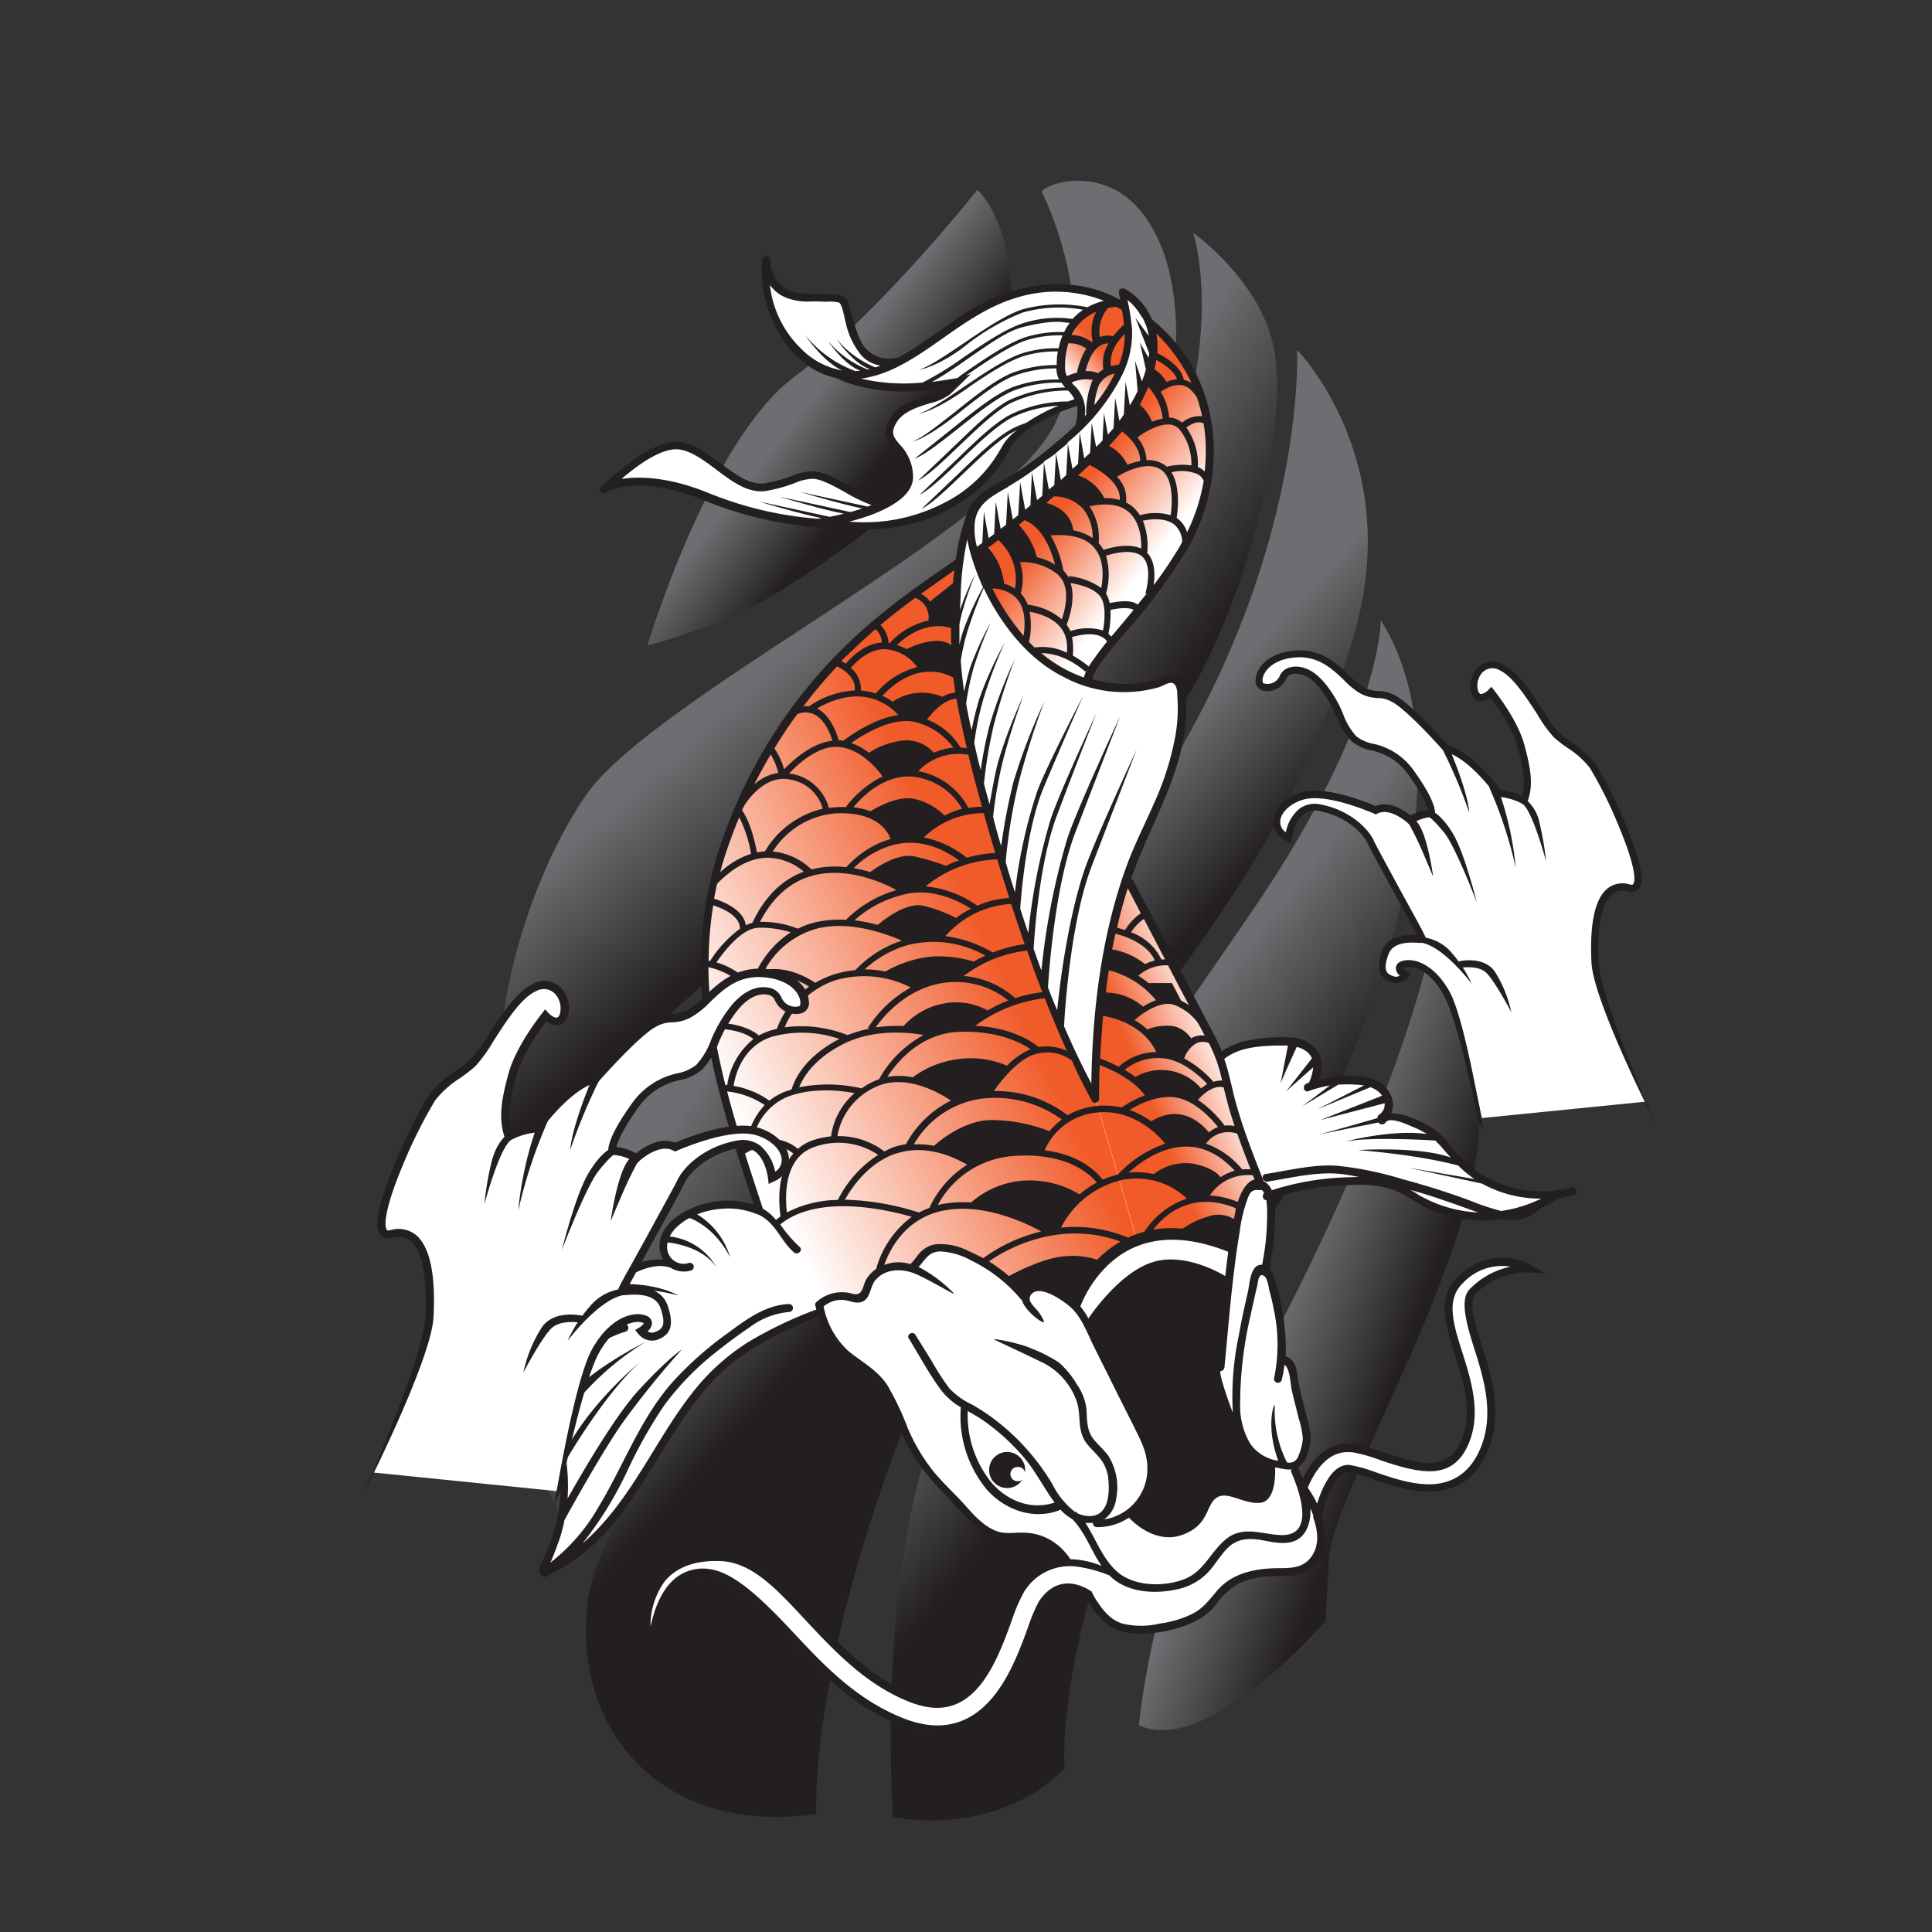 <svg id="Calque_1" data-name="Calque 1" xmlns="http://www.w3.org/2000/svg" xmlns:xlink="http://www.w3.org/1999/xlink" viewBox="0 0 300 300"><rect x="0" y="0" width="300" height="300" fill="#333333" stroke="none"/><defs><style>.cls-1{fill:url(#Dégradé_sans_nom_6);}.cls-2{fill:url(#Dégradé_sans_nom_6-2);}.cls-3{fill:url(#Dégradé_sans_nom_6-3);}.cls-4{fill:url(#Dégradé_sans_nom_6-4);}.cls-5{fill:url(#Dégradé_sans_nom_6-5);}.cls-6{fill:url(#Dégradé_sans_nom_6-6);}.cls-7{fill:#fff;}.cls-8{fill:url(#Dégradé_sans_nom_10);}.cls-9{fill:url(#Dégradé_sans_nom_10-2);}.cls-10{fill:url(#Dégradé_sans_nom_10-3);}.cls-11{fill:url(#Dégradé_sans_nom_10-4);}.cls-12{fill:#231f20;}</style><linearGradient id="Dégradé_sans_nom_6" x1="159.68" y1="-830.73" x2="142.74" y2="-815.26" gradientTransform="matrix(1, 0, 0, -1, 0, -658)" gradientUnits="userSpaceOnUse"><stop offset="0" stop-color="#231f20"/><stop offset="1" stop-color="#6d6e71"/></linearGradient><linearGradient id="Dégradé_sans_nom_6-2" x1="154.9" y1="-807.76" x2="131.08" y2="-792.05" xlink:href="#Dégradé_sans_nom_6"/><linearGradient id="Dégradé_sans_nom_6-3" x1="142.26" y1="-779.77" x2="123.6" y2="-758.4" xlink:href="#Dégradé_sans_nom_6"/><linearGradient id="Dégradé_sans_nom_6-4" x1="136.11" y1="-730.75" x2="124.57" y2="-721.66" xlink:href="#Dégradé_sans_nom_6"/><linearGradient id="Dégradé_sans_nom_6-5" x1="186.88" y1="-855.47" x2="166.01" y2="-838.77" xlink:href="#Dégradé_sans_nom_6"/><linearGradient id="Dégradé_sans_nom_6-6" x1="218.2" y1="-867.91" x2="199.3" y2="-860.79" xlink:href="#Dégradé_sans_nom_6"/><linearGradient id="Dégradé_sans_nom_10" x1="166.25" y1="-717.11" x2="171.16" y2="-712.52" gradientTransform="matrix(1, 0, 0, -1, 0, -658)" gradientUnits="userSpaceOnUse"><stop offset="0" stop-color="#fff"/><stop offset="1" stop-color="#f15a29"/></linearGradient><linearGradient id="Dégradé_sans_nom_10-2" x1="180.65" y1="-742.68" x2="168.25" y2="-732.86" xlink:href="#Dégradé_sans_nom_10"/><linearGradient id="Dégradé_sans_nom_10-3" x1="190.18" y1="-819.59" x2="176.76" y2="-824.91" xlink:href="#Dégradé_sans_nom_10"/><linearGradient id="Dégradé_sans_nom_10-4" x1="110.92" y1="-824.87" x2="153.9" y2="-804.49" xlink:href="#Dégradé_sans_nom_10"/></defs><title>y_Plan de travail 15</title><g id="object"><path class="cls-1" d="M144.87,210.6c19.57-45.24,51.13-63.53,65.37-112,8-27.21-8.84-44.28-8.84-44.28s2,38.8-30.33,80.1c-27,34.55-76.73,93.76-79.68,113.4s10.31,37.33,35.36,33.89C126.75,281.68,125.3,255.83,144.87,210.6Z"/><path class="cls-2" d="M185.85,105.69c9.51-17.68,13.93-40.76,12-51.39s-12.59-18.17-12.59-18.17,12.1,35.06-36,87c-20.38,22-66.16,53.11-69.59,74.57s10.14,42.73,10.14,42.73,2.45-6.7,9.65-18.66S176.35,123.37,185.85,105.69Z"/><path class="cls-3" d="M123.61,140.27C152.34,116,174.24,92.8,179.89,71.19S181.61,37,176,31.56s-13.26-3.27-14.24-1.79c0,0,9.8,18.93,2.28,35.58s-62.52,42.8-73.1,58.19-18,44.33-10.12,56.88C80.88,180.42,94.88,164.58,123.61,140.27Z"/><path class="cls-4" d="M157,52.09c1.18-17.49-5.25-22.59-5.25-22.59s-15.13,19.15-28.39,29-22.84,41.75-22.84,41.75,11.79-3,20.39-8.35S155.75,69.57,157,52.09Z"/><path class="cls-5" d="M195,192.79c17.83-28,34.21-73.15,19.4-96.5,0,0,.25,15.49-19.64,44.69s-43.78,61.07-51.1,85.16-5,56-5,56,15.84,3.49,26.64-7.56C165.3,274.56,162.6,243.62,195,192.79Z"/><path class="cls-6" d="M223.5,138.28c-1,16.45-15.23,50.83-29.71,76.61s-16.95,53-16.95,53c10.81,5,29-16.2,29-16.2l.49-9.58c.49-9.58,20.63-42.24,23.08-63.85S223.5,138.28,223.5,138.28Z"/><path class="cls-7" d="M244.47,185.08a.46.46,0,0,0-.12-.42.39.39,0,0,0-.32-.07,18,18,0,0,1-16.9-4.17,26.37,26.37,0,0,1-1.86-2.12c-.35-.41-.69-.86-1.06-1.25a10.92,10.92,0,0,0-3.58-2.6l-.27-.12A11,11,0,0,0,216,173h-.39l.17-.36c.72-1.55-.24-3.74-2.06-4.64a10.26,10.26,0,0,0-5.3-.67,22.68,22.68,0,0,0-3.61.49l-.45.1.15-.42a4.58,4.58,0,0,0,0-3.92,5.16,5.16,0,0,0-4.18-2.29,24.93,24.93,0,0,0-6.09.37,10.3,10.3,0,0,0-4.47,1.74l-.24.18-.12-.28c-.47-1.08-1-2.08-1.43-2.92-2.72-5.23-5.47-10.43-8.2-15.66l-4.1-7.81a.28.28,0,0,0-.17-.17l-.25-.08.07-.24c1-2.78,2.19-5.53,3.37-8.21,2.75-6.16,5.57-12.54,5.16-19.62,0-.14,0-.31,0-.49a3.91,3.91,0,0,0-.71-2.7c-.71-.69-1.74-.29-2.65,0l-.13,0a17,17,0,0,1-8,.83,20.59,20.59,0,0,1-2.89-.59l-.22,0,0-.22a7.23,7.23,0,0,1,1.39-2.7l.15-.22c1-1.43,2.16-2.78,3.27-4.08l.51-.61a92.42,92.42,0,0,0,9.16-12.16,29.56,29.56,0,0,0,4.42-15.2,26.65,26.65,0,0,0-3.43-13.77,26.17,26.17,0,0,0-6.07-7l0,0,0,0,.22-.12-.22.1a9.31,9.31,0,0,0-4.1-4.62.47.47,0,0,0-.47,0,.2.2,0,0,0-.1.22c.05.34.1.71.2,1.18l.1.51-.45-.24c-6.87-3.81-15.71-3.05-23.67,2-1.32.86-2.65,1.8-3.93,2.7a60.45,60.45,0,0,1-6.65,4.3l-.08.05-.09,0a.19.19,0,0,0-.18,0,5.08,5.08,0,0,1-5.89-3.07,18.62,18.62,0,0,1-1.08-3.12,21.8,21.8,0,0,0-.71-2.26,2.27,2.27,0,0,0-.84-1.23,2.12,2.12,0,0,0-.88-.15h-.3l-2.65-.12h-.76a7.87,7.87,0,0,1-4.3-.83,5.39,5.39,0,0,1-2.48-4.62V40.3c0-.1,0-.17,0-.22A.34.34,0,0,0,119,40h0a.53.53,0,0,0-.32.07.3.3,0,0,0-.1.25v.05c-.83,7.24,3.78,16.48,11.2,18l.05,0c6,2.82,13.14,2.21,16.84,1.57l.79-.12-.56.54a8.14,8.14,0,0,1-2.78,1.2c-2.16.66-4.84,1.52-6,3.83-1,2-.12,3,.81,4.13a6.39,6.39,0,0,1,1.87,4.39c0,1.38-1.11,2.68-3.39,3.86l-.05,0h-.05c-1.28.12-3.54-1.1-5.5-2.18-2.24-1.23-4.35-2.39-5.82-2.26a8.37,8.37,0,0,0-2.78.64A23.67,23.67,0,0,1,119,75.19c-2.46.52-4.79-1.25-7.27-3.09-2-1.52-4.1-3.07-6.29-3.32-2.7-.29-6.58,1.87-11.49,6.44l-.27.24a1.16,1.16,0,0,0-.22.2l-.17.3.24.19c.18.15.27.17.62-.12l0,0c.54-.29,5.6-2.67,15.47,1.48a56.83,56.83,0,0,0,20.5,4.22h.22a32.82,32.82,0,0,0,3.81.22c11.12,0,19.2-6.11,22-11.81,2.08-4.3,8.89-6.68,10.92-7.32l.27-.1.05.3a8.51,8.51,0,0,1-.27,3l0,.08,0,0c-1.13,1.08-2.43,2.21-4,3.53a54.16,54.16,0,0,1-6.31,4.55l-1.42.81a11.07,11.07,0,0,0-3.81,2.8l-.05.07-.1,0a.4.4,0,0,0-.22.15,8.84,8.84,0,0,0-1,2.29l0,0a30.75,30.75,0,0,0-1.48,6.46l0,.1-.2.15c-3.8,2.63-7.73,5.33-11.37,8.3a80.14,80.14,0,0,0-13,13.33A78.33,78.33,0,0,0,113,129a58.72,58.72,0,0,0-3.46,27.74c1.17,10.32,4.51,20.34,7.71,30l.22.68-.47-.14a13.57,13.57,0,0,0-8.54.19c-2,.72-5.33,2.39-5.75,5.53a3.76,3.76,0,0,0,.52,2.48l.27.44-.52,0c-3.39-.39-7.34,1.94-9.31,4.35-1.08,1.3-2.13,3.34-1.86,5.08a1.14,1.14,0,0,0,1.08,1,6.27,6.27,0,0,0,1.32.13l1,0-.91.44A15.79,15.79,0,0,0,88.17,212c-2,2.95-2.68,6.41-1.94,10.59.1.54.2,1.08.3,1.59a37.17,37.17,0,0,1,.73,5.33,26.21,26.21,0,0,1-2.7,12.67l0,.13c-.27.56-.71,1.4-.49,1.89a.77.77,0,0,0,.54.41.28.28,0,0,0,.39-.19l0-.1.1-.05c8-3.61,12.53-10.93,16.87-18,3.51-5.7,7.15-11.59,12.6-15.65,3.85-2.87,8.45-4.78,12.45-6.36l.24-.09.08.24a13.16,13.16,0,0,0,2.06,4.25,15.15,15.15,0,0,0,3.39,3,21.61,21.61,0,0,1,2.26,1.74c1.94,1.72,3,4,4.1,6.61a41.33,41.33,0,0,0,3.36,6.72,35.23,35.23,0,0,0,4.3,5.09l.37.37c.52.54,1,1.1,1.5,1.64a31.94,31.94,0,0,0,3.21,3.27,7.09,7.09,0,0,0,4.28,1.89h1.27a11.54,11.54,0,0,1,3.66.32,7.47,7.47,0,0,1,3.71,2.67l.27.32-.42.08a9.35,9.35,0,0,0-6.38,4.29,25.43,25.43,0,0,0-2.06,4.74c-1.62,4.4-3.81,10.44-7.91,12.31-1.84.83-4,.76-6.53-.23-6.58-2.52-11.45-7.71-15.72-12.25l-.64-.69c-4.47-4.76-8.32-8.89-13.55-9.06-4.25-.12-7.42,1.08-9.41,3.56-3.9,4.89-1.91,12.9-1.84,13.24l.17.71.47-.56c.07-.1.07-.15.1-.47.29-5.8,1.77-10.07,4.17-12a5.39,5.39,0,0,1,3.59-1.28,5.58,5.58,0,0,1,1.13.1c3.58.54,8.27,5.28,12.4,9.67,4.61,4.91,9.84,10.51,17.43,13.44,3.71,1.42,7.17,1.47,10.14.12,5.87-2.65,8.57-10,10.37-14.93a26.16,26.16,0,0,1,1.54-3.73,5.08,5.08,0,0,1,6.24-2l.1,0,.05.07c.22.39.42.76.59,1.1a.35.35,0,0,0,0,.08l0,0c1.45,2.31,3.27,4.5,6.66,4.82a20,20,0,0,0,9.18-1.62,9.77,9.77,0,0,0,3.49-2.61c.14-.17.29-.37.44-.54a10.06,10.06,0,0,1,3.41-3,13.46,13.46,0,0,1,5.33-1.1c.34,0,.71,0,1.08,0a8.89,8.89,0,0,0,3.49-.46c3.19-1.33,3.58-4.92,2.94-7.59l0-.08,0-.07a.23.23,0,0,0,0-.2,5.46,5.46,0,0,0-.19-.66l0-.07,0-.08c0-.07,1.64-7.26,4.49-6.92a25.52,25.52,0,0,1,3.83,1.08h0c2.77.93,5.94,2,9,1.87,4-.18,6.81-2.29,8.45-6.29,2.33-5.7.44-11.57-1.05-16.26-1.06-3.31-2-6.82-.86-8a11.72,11.72,0,0,1,8.42-3.46l1.59.09-1.42-.78c-1-.54-6-3-11,1.82-3.16,3-1.71,7.56-.44,11.54,1.38,4.29,2.95,9.18,1.16,13.58-2.16,5.28-6.39,4.29-12.62,2.18a27,27,0,0,0-4.62-1.28c-3.05-.36-5.7,1.5-7.47,5.26l-.24.52-.22-.52c-.17-.44-.37-.86-.54-1.28l-.15-.34s0-.05,0-.07l-.17-.23.24-.14a3.16,3.16,0,0,0,1.4-2.09l.08-.25a6.4,6.4,0,0,0,.39-2.21,8.64,8.64,0,0,0-.32-1.79,1.86,1.86,0,0,0-.1-.37c-.22-1-.46-1.94-.71-2.89s-.47-1.9-.69-2.85c-.07-.35-.12-.72-.19-1.11-.2-1.4-.4-2.85-1.75-3.24l-.24-.05v-.22a30.84,30.84,0,0,0-.42-6.46,36.11,36.11,0,0,0-1.2-5.25,5.19,5.19,0,0,0-.86-1.77l-.08-.1,0-.12a41.77,41.77,0,0,0,.88-7.86v-.34a13.64,13.64,0,0,0-.12-2.7l-.05-.23.2-.07a42,42,0,0,1,12.23-2,17.56,17.56,0,0,1,6.45.79,18.6,18.6,0,0,1,3.1,1.62,24.27,24.27,0,0,0,2.5,1.37A20.48,20.48,0,0,0,233.1,189h.05c2.38.37,4.25-.15,5.52-1.55l0-.05.05,0a20.71,20.71,0,0,0,3.07-1.69s0,0,0,0l.08-.07H242c.74-.13,1.45-.27,2.09-.44C244.35,185.28,244.45,185.2,244.47,185.08Z"/><path class="cls-8" d="M172,47.22s-4.66,1.48-6,4.42a14,14,0,0,0-.9,6.59,7.14,7.14,0,0,1,2.4,4.24c.2,2.41.37,3.39.37,3.39s4.67-3.88,5.94-8a24.88,24.88,0,0,0,1.43-8.76C175.05,47.72,172,47.22,172,47.22Z"/><path class="cls-9" d="M151.3,85.83S169.43,72.49,171.81,69s9-12,7.37-17.81c0,0,7,6,8.79,14.74S183.91,86,180.4,90.44s-11.12,13-11.73,15.55a34,34,0,0,1-10.39-7C153.74,94.32,151.3,85.83,151.3,85.83Z"/><path class="cls-10" d="M175,137.25c0,.24-3.83,11.19-4.25,22.59l-.42,11.39L176.38,192h13.67l2-1.8s.49-5.4,3.44-6.21l-2.46-7.66-4.17-14.19Z"/><path class="cls-11" d="M148.19,88.55s-.22,20.87,3.36,32.66,10.73,32.49,10.73,32.49l7.37,16.38.64,1.15L176.35,192s-7.44,5-8.67,8.59c0,0-7.12-1.23-9.75-.81,0,0-9.5-7.44-12.27-6.06s-3.32,3.14-3.32,3.14-3.88-.57-5.08.24a22.1,22.1,0,0,0-3.24,3.64l-1.35.91-4.13-.32-4.71-7.69L118,187s-9.16-23.75-8.6-37.25,5.09-23.33,8.11-30.38S136.55,94.18,148.19,88.55Z"/><path class="cls-12" d="M244,184.37a17.74,17.74,0,0,1-16.67-4.1c-1.08-1-1.91-2.24-2.9-3.37a11,11,0,0,0-3.68-2.65,12.16,12.16,0,0,0-4.72-1.42c.82-1.77-.29-4-2.16-5a10.68,10.68,0,0,0-5.42-.69,22.52,22.52,0,0,0-3.66.49,5,5,0,0,0,0-4.12,5.23,5.23,0,0,0-4.34-2.41,25.69,25.69,0,0,0-6.14.37,10.69,10.69,0,0,0-4.57,1.77c-.42-1-.91-2-1.42-2.95q-6.15-11.75-12.33-23.53a.51.51,0,0,0-.34-.29c3.16-9.26,9.13-17.73,8.52-27.92-.05-1,0-2.58-.79-3.34s-2.06-.32-3,0a16.61,16.61,0,0,1-7.91.84,20.4,20.4,0,0,1-2.84-.57,7.58,7.58,0,0,1,1.52-2.82c1.15-1.62,2.48-3.14,3.78-4.66A90.54,90.54,0,0,0,184,85.88a30.38,30.38,0,0,0,4.47-15.33A27,27,0,0,0,185,56.65a27.13,27.13,0,0,0-6.14-7.07s0,0,0,0a9.62,9.62,0,0,0-4.2-4.74c-.37-.17-1,0-.93.54s.12.78.2,1.18c-7.64-4.23-16.73-2.56-23.92,2-3.56,2.25-6.83,5-10.56,7a.48.48,0,0,0-.29,0,4.84,4.84,0,0,1-5.63-2.92c-.83-1.7-1.08-3.59-1.77-5.36a2.48,2.48,0,0,0-.93-1.35,3.27,3.27,0,0,0-1.28-.19c-.88,0-1.76-.1-2.65-.13-1.72,0-3.39.13-4.93-.81a5.11,5.11,0,0,1-2.36-4.42.51.51,0,0,0-.54-.59.57.57,0,0,0-.69.59c-.83,7.32,3.78,16.7,11.39,18.3,6.14,2.9,13.46,2.18,17,1.59h0a7.68,7.68,0,0,1-2.65,1.13c-2.19.69-4.94,1.55-6.14,4-1.08,2.13-.1,3.29.83,4.39A6.24,6.24,0,0,1,140.57,74c0,1.42-1.35,2.65-3.26,3.63-1.21.13-3.42-1.08-5.36-2.16-2.25-1.25-4.42-2.4-6-2.28a8.11,8.11,0,0,0-2.85.66A21.27,21.27,0,0,1,119,75c-2.36.49-4.64-1.23-7.07-3-2-1.52-4.15-3.12-6.41-3.36-2.78-.3-6.71,1.89-11.69,6.51l-.25.22a1,1,0,0,0-.29.27l-.27.46.42.35c.34.27.59.14.93-.13.69-.36,5.65-2.55,15.27,1.5A57.33,57.33,0,0,0,130.28,82h.18a33.94,33.94,0,0,0,3.83.22c11.88,0,19.62-6.7,22.2-12,2-4.2,8.69-6.53,10.78-7.19a8.89,8.89,0,0,1-.27,3c-1.28,1.23-2.66,2.41-4,3.51a55,55,0,0,1-6.29,4.52c-1.81,1.08-4,1.94-5.33,3.66A.51.51,0,0,0,151,78a9.9,9.9,0,0,0-1.08,2.39,33.91,33.91,0,0,0-1.5,6.5c-3.91,2.7-7.84,5.38-11.49,8.4A77.63,77.63,0,0,0,112.7,128.9a58.87,58.87,0,0,0-3.46,27.84c1.2,10.42,4.52,20.41,7.81,30.31a13.67,13.67,0,0,0-8.69.19c-2.58.94-5.53,2.75-5.92,5.72a4.09,4.09,0,0,0,.56,2.66c-3.48-.42-7.46,1.91-9.52,4.42-1.11,1.35-2.21,3.46-1.92,5.28a1.39,1.39,0,0,0,1.28,1.22,6.24,6.24,0,0,0,1.37.13,16,16,0,0,0-6.16,5.15c-2.26,3.27-2.65,6.93-2,10.78a50.85,50.85,0,0,1,1,6.9,27.26,27.26,0,0,1-.51,6.24,25.89,25.89,0,0,1-2.17,6.31c-.41.84-1.25,2.33.15,2.78a.55.55,0,0,0,.69-.32c14.49-6.54,17.31-24.63,29.52-33.67a53,53,0,0,1,12.4-6.33,13.25,13.25,0,0,0,2.11,4.34c1.57,2,3.83,3.05,5.7,4.72s3,4.15,4,6.5a40.3,40.3,0,0,0,3.39,6.76,39.05,39.05,0,0,0,4.69,5.5,52.58,52.58,0,0,0,4.77,4.91,7.42,7.42,0,0,0,4.44,1.94,18,18,0,0,1,4.86.29,7.33,7.33,0,0,1,3.59,2.61,9.52,9.52,0,0,0-6.56,4.39,24.85,24.85,0,0,0-2.09,4.79c-1.59,4.37-3.78,10.34-7.78,12.15-1.77.82-3.86.74-6.34-.22-6.53-2.53-11.37-7.66-15.61-12.2l-.64-.69c-4.5-4.81-8.4-9-13.73-9.13-4.32-.13-7.56,1.1-9.6,3.66-4,5-2,13.08-1.89,13.43l.29,1.18.76-.94a.83.83,0,0,0,.15-.61c.3-5.72,1.75-9.95,4.08-11.86a5.5,5.5,0,0,1,4.54-1.13c3.49.52,8.15,5.23,12.25,9.6,4.65,4.94,9.9,10.54,17.51,13.48a15.73,15.73,0,0,0,5.58,1.13,11.56,11.56,0,0,0,4.76-1c6-2.7,8.69-10.14,10.49-15.07a26.17,26.17,0,0,1,1.52-3.69,4.79,4.79,0,0,1,5.94-1.86c.2.37.39.73.57,1.1a.76.76,0,0,0,.07.13c1.67,2.65,3.56,4.61,6.85,4.91a19.84,19.84,0,0,0,9.31-1.65,9.8,9.8,0,0,0,3.58-2.65,11.74,11.74,0,0,1,3.78-3.51,13.63,13.63,0,0,1,5.23-1.08c1.55,0,3.2.12,4.65-.49,3.16-1.3,3.8-4.87,3.09-7.89a.56.56,0,0,0,0-.34,5.53,5.53,0,0,0-.2-.66c.45-2,2-7,4.25-6.73a23,23,0,0,1,3.78,1.08c2.83,1,6,2,9.16,1.89,4.08-.17,7-2.36,8.65-6.46,2.35-5.79.46-11.69-1.06-16.43-1-3-2-6.68-.93-7.76a11.48,11.48,0,0,1,8.22-3.38l2.68.17-2.33-1.33c-1-.56-6.17-3.07-11.32,1.87-3.29,3.17-1.82,7.73-.52,11.78,1.38,4.28,2.92,9.11,1.18,13.41-2.09,5.09-6.21,4.1-12.3,2a24.25,24.25,0,0,0-4.67-1.28c-3.17-.36-5.92,1.58-7.73,5.41-.22-.54-.47-1.08-.69-1.62l-.07-.13a3.52,3.52,0,0,0,1.52-2.23,9.29,9.29,0,0,0,.49-2.53,13.68,13.68,0,0,0-.42-2.21c-.44-1.92-1-3.83-1.4-5.75-.34-1.54-.19-4-2.09-4.52h0a32.15,32.15,0,0,0-.42-6.5,34.85,34.85,0,0,0-1.21-5.28,5.25,5.25,0,0,0-.9-1.84,40.61,40.61,0,0,0,.88-7.91,19.56,19.56,0,0,0-.12-3.1A41.47,41.47,0,0,1,210,184a17.32,17.32,0,0,1,6.36.76c2,.76,3.66,2.13,5.6,3a21.09,21.09,0,0,0,11.32,1.57c2.09.32,4.23.05,5.75-1.62a20.12,20.12,0,0,0,3.09-1.69.35.35,0,0,1,.08,0,17.91,17.91,0,0,0,2.13-.44C245.06,185.33,244.72,184.15,244,184.37Zm-47.34,2c0,.05,0,.13,0,.17a14.63,14.63,0,0,1,.1,2.09,39.66,39.66,0,0,1-.78,7.76h-.3c-1.57.25-1.64,3.07-1.91,4.23-.52,2.23-1,4.44-1.4,6.7a45.65,45.65,0,0,0-.94,12l-.12-.27s-1.84-4.84-1.84-6.14h0a.66.66,0,0,0,.66-.59c.42-4.22.76-8.47,1.23-12.7.32-2.72.64-5.45,1.11-8.17a24.18,24.18,0,0,1,1.35-5.58,3.49,3.49,0,0,1,.19-.39,1.22,1.22,0,0,1,1.26-.69c.68,0,.73-.1,1,.44a.08.08,0,0,0,0,.05A.66.66,0,0,0,196.61,186.38ZM178.93,196c-4.76,1.53-8.91,7.25-9.92,8.72a12.85,12.85,0,0,0-1.25-1.86c.41-1.11,2.72-6.56,8.15-9.07,4.13-1.89,9.09-1.69,14.81.59-.17,1.26-.32,2.51-.47,3.76C188.48,197.09,183.37,194.56,178.93,196Zm-37.45.18s-.07.07-.1.12a6.13,6.13,0,0,0-4.07.12c.81-2.31,3.19-7.17,9-8.4,6.34-1.35,13.09,1.94,15.37,3.2a25.14,25.14,0,0,0-9,4.15c-.79-.42-1.58-.81-2.39-1.16a9.47,9.47,0,0,0-5-1,4.06,4.06,0,0,0-1.89.81C142.56,194.61,142.19,195.52,141.48,196.16Zm-23-8.45c-.94-2.85-1.89-5.72-2.8-8.6,3.93-2.38,6.6-.76,7.51,0-1.84,2.09-2.55,5.48-2,9.77-.25.17-.47.35-.71.52A7.31,7.31,0,0,0,118.5,187.71ZM110,150.19a11.18,11.18,0,0,1,4.88,2.38l0,0a15.28,15.28,0,0,0-3.69,6.19,5.33,5.33,0,0,1-.56,0A72.71,72.71,0,0,1,110,150.19Zm9.25-17h0a8.84,8.84,0,0,1,5.57,2.17c-3.39,1.22-6.09,3.9-8,7.95a4.36,4.36,0,0,0-1,.37,3.84,3.84,0,0,0-.32-1c-.69-1.3-2.24-2.35-4.62-3.14.15-.79.3-1.55.47-2.31C114,134.55,116.63,133.19,119.28,133.19Zm-3.7-8.07c1-1.6,3.63-4.77,7.09-4.08a6.34,6.34,0,0,1,5.13,4.54,14.24,14.24,0,0,0-9,6.63c-.42,0-.81.08-1.23.15-.25-1.28-.93-4.59-2.31-6.53A3.36,3.36,0,0,1,115.58,125.12Zm4.12-8a10.49,10.49,0,0,1,1.18,2.9,7.06,7.06,0,0,0-3.73,1.79C117.93,120.2,118.79,118.66,119.7,117.11Zm18.49-16.21a6.61,6.61,0,0,1,4.27,2.68,12.27,12.27,0,0,0-6.43,4.1,11.1,11.1,0,0,0-2.31-.47,4.36,4.36,0,0,0-1.57-3.51C132.94,102.77,135.34,100.29,138.19,100.9Zm11.94,15.28a7.76,7.76,0,0,0-.94-.1,10.65,10.65,0,0,0-5.2-4.37c.73-1,2.55-3.1,4.56-3.22.1.54.18,1.06.27,1.57C149.22,112.13,149.66,114.16,150.13,116.18Zm15.56,47a7.27,7.27,0,0,0-4.37-.59c-.78-.67-3.95-3-9.84-3.32a22.26,22.26,0,0,1,10.78-4.27C163.31,157.8,164.47,160.53,165.69,163.23Zm3.84,7.68a.4.4,0,0,0,.09.15.52.52,0,0,0,.67.17.55.55,0,0,0,.41-.56c0-1.75,0-3.49.1-5.26,1.57.62,5.28,2.24,7,4.72a16.07,16.07,0,0,0-3.61,1.89,11.66,11.66,0,0,0-3.74-.25,11.23,11.23,0,0,0-4.66,1.45,18.09,18.09,0,0,0-11.44-3.76c1.08-1.52,3.73-5,6.48-5.74a6.47,6.47,0,0,1,5.65,1C167.39,166.86,168.42,168.9,169.53,170.91Zm3.7-25.88c1.4.34,4.94,1.5,6.12,4.15a7.58,7.58,0,0,0-1.52.57h0a11.33,11.33,0,0,0-5.11-2.29Zm11.42,11.1a8.08,8.08,0,0,0-1.23-.71c-.49-1-1.42-2.73-1.42-2.73h-3.63a15.47,15.47,0,0,0-1.58-1.13,6.42,6.42,0,0,1,4.62-1.62Q183,153.07,184.65,156.13Zm2.29,4.4c0,.09.12.22.17.31a3.36,3.36,0,0,0-1.72.23,1,1,0,0,0-.39.22,4.64,4.64,0,0,0-2.63-1.89,8.07,8.07,0,0,0-4.18.49,11.39,11.39,0,0,0-2-1.45c1.15-1,4-3.07,6.11-2.38a8.21,8.21,0,0,1,3.79,2.89Zm7.88,22.66c-1.3.32-2.16,2.14-2.58,3.49a13.15,13.15,0,0,0-4.35-1,7.08,7.08,0,0,1,6.68-3.14A6.5,6.5,0,0,1,194.82,183.19Zm-3.24,6.12a4.6,4.6,0,0,0-4-.35,13,13,0,0,0-3.9,1.87,17.92,17.92,0,0,0-4.59.14,13.28,13.28,0,0,1,2.62-2.52c3-2.07,6.39-2.34,10.19-.81C191.85,188.2,191.7,188.76,191.58,189.31Zm-16.43,2.89h0a21.5,21.5,0,0,0-10.36-1.54,14.26,14.26,0,0,1,9.13-7.32,11.33,11.33,0,0,1,10.41,2.82,12.7,12.7,0,0,0-6.6,5.13A14.63,14.63,0,0,0,175.15,192.2Zm-37.84-13.4a11.65,11.65,0,0,0-7.25-2.34,10.27,10.27,0,0,1,5.85-7.59c4.57-2.25,9.92.81,11.79,2.07a16.07,16.07,0,0,0-7,6.77,14.19,14.19,0,0,0-1.74.4A12.67,12.67,0,0,0,137.31,178.8Zm-13.41-.4a6.89,6.89,0,0,0-7-1,9,9,0,0,1,5.3-7c3.95-1.58,8.55-1,10.54-.62a10.74,10.74,0,0,0-3.66,6.71,13.47,13.47,0,0,0-2.78.59A6.81,6.81,0,0,0,123.9,178.4Zm-8.18-26.47-.17-.15a11.8,11.8,0,0,0-4.27-2.3c1-1.45,3.83-5.31,6.53-5.38a15.36,15.36,0,0,1,5,.71,15.1,15.1,0,0,0-5.35,6.14A10,10,0,0,0,115.72,151.93Zm23.82-40.86c-3.85.52-7.68,3.32-8.57,4l-.46-.08-.25,0c-.27-1-1.23-3.86-3.36-4.94C133.87,106,138.09,109.47,139.54,111.07Zm4-7.66Zm4.54,1.84,0,0c.07.78.17,1.54.29,2.33a5,5,0,0,0-2,.66,8.14,8.14,0,0,0-7.73.76,9.61,9.61,0,0,0-1.6-.91C142.76,101.94,147.84,105.1,148.06,105.25Zm8.28,60.26a14.14,14.14,0,0,0-7.61-1,15,15,0,0,0-7,2.82,10.57,10.57,0,0,0-3.93-.07c1.33-2.06,5-6.78,11.18-7,6-.2,9.6,1.71,11.07,2.7A11.24,11.24,0,0,0,156.34,165.51Zm-3-8.59a10.07,10.07,0,0,0-6.75-1.06,11,11,0,0,0-6.27,3.51,22.79,22.79,0,0,0-4.34.2c1.08-1.52,4.56-5.87,10.19-6.85a13,13,0,0,1,10.41,2.67A24.54,24.54,0,0,0,153.32,156.92Zm-2.16-7.57a18.05,18.05,0,0,0-6.41-.78,17.66,17.66,0,0,0-7.27,2.33,16.07,16.07,0,0,0-3.22-.34,17,17,0,0,1,4.84-3.12,15.25,15.25,0,0,1,2.51-.81.08.08,0,0,0,.07,0h0A16.2,16.2,0,0,1,153,148.39C152.34,148.71,151.7,149,151.16,149.35Zm-2.73-6.77a22.28,22.28,0,0,0-4.93-1.87c-2.73-.69-6.31,2.18-7.22,2.95a25.34,25.34,0,0,0-3.61-.72,17.61,17.61,0,0,1,8-4.07c4.35-1,8.5,1.25,10.1,2.28A12.69,12.69,0,0,0,148.43,142.58Zm-1.59-8.11a37.57,37.57,0,0,0-4.72-1.42c-2.53-.64-5.77,1.5-7,2.4a21.77,21.77,0,0,0-2.56-.61,14,14,0,0,1,4.42-3c3.93-1.7,7.93-1.09,11.94,1.81A12.85,12.85,0,0,0,146.84,134.47Zm-.18-7.81a10.12,10.12,0,0,0-4.51-2.53c-2.58-.66-5.87,1.21-7,1.89a10.68,10.68,0,0,0-2.63-.63c1.23-1.53,4.6-5,9-4.77a10.06,10.06,0,0,1,7.86,5A13.46,13.46,0,0,0,146.66,126.66ZM145,116.89a5.68,5.68,0,0,0-4.25-1.94,12.06,12.06,0,0,0-5.82,1.94,10.15,10.15,0,0,0-2.75-1.52c1.84-1.3,6.56-4.23,10.14-3.19a10.36,10.36,0,0,1,5.72,3.92A9.44,9.44,0,0,0,145,116.89ZM130.38,116c3.32.37,5.82,3.37,6.68,4.57a15.67,15.67,0,0,0-5.72,4.76,11.6,11.6,0,0,0-1.18,0,13.7,13.7,0,0,0-1.45.13,7.37,7.37,0,0,0-5.89-5.33c-.1,0-.2,0-.29,0C123.92,118.58,127.24,115.61,130.38,116Zm-.17,10.29c6-.17,7.69,2.85,8.08,4a12,12,0,0,0-1.67.59,15.37,15.37,0,0,0-5.21,3.78A15.19,15.19,0,0,0,126,135a10.08,10.08,0,0,0-6-2.78A12.74,12.74,0,0,1,130.21,126.27ZM126.09,136c5.3-1.49,10.9,1,13.13,2.21a18.06,18.06,0,0,0-7.85,4.62,17,17,0,0,0-4.13.25,12.5,12.5,0,0,0-3.34,1.13,14.83,14.83,0,0,0-5.89-1.06C120,139.33,122.7,136.93,126.09,136Zm1.35,8.06c5.05-1,10.24,1,12.62,2a13.77,13.77,0,0,0-1.38.51,17.28,17.28,0,0,0-5.87,4.08,15.8,15.8,0,0,0-3,.56,14.82,14.82,0,0,0-3.22,1.4c-1-.66-4.25-2.67-7.81-2A13.07,13.07,0,0,1,127.44,144.05Zm2.57,8.08a15.87,15.87,0,0,1,11.42,1.2,18.33,18.33,0,0,0-6.65,6.26l.22.13a20.2,20.2,0,0,0-3.39,1,19.52,19.52,0,0,0-9.77-1.21A12.94,12.94,0,0,1,130,152.13Zm13.39,8.59a17.27,17.27,0,0,0-6.9,6.85,10.11,10.11,0,0,0-1,.42,12.22,12.22,0,0,0-1.72,1,23.16,23.16,0,0,0-9.68-.17c.54-1.38,2.19-4.35,6.78-6.68C135.64,159.72,141.11,160.3,143.4,160.72Zm9.23,9.85a17.55,17.55,0,0,1,12.25,3.26,10.15,10.15,0,0,0-1.91,1.82h0a24.69,24.69,0,0,0-9.33-1.74c-3.91.17-7.52,3-8.6,4a13,13,0,0,0-3.14-.22A14.41,14.41,0,0,1,152.63,170.57Zm28.31,7a18.14,18.14,0,0,0-7.36,4.81,14.21,14.21,0,0,0-2.36.79c-.76-1-3.27-3.83-9-4.57a9.8,9.8,0,0,1,8.28-5.87C176,172.26,179.74,176.12,180.94,177.59Zm-23.08,1.89c8.08-.44,11.49,3,12.45,4.15a15.8,15.8,0,0,0-2.68,1.84h0a14.92,14.92,0,0,0-9-2.11,13.87,13.87,0,0,0-7.84,3.37,17.86,17.86,0,0,0-4.71.29l-.47.12A14.49,14.49,0,0,1,157.86,179.48Zm31.65,3.32h0s-.83-1.45-4.34-2.11a8,8,0,0,0-6,1.64,11.94,11.94,0,0,0-3.93-.22c1.65-1.5,5-4.05,8.94-4.05h.1c2.67,0,5.18,1.3,7.44,3.73A8.23,8.23,0,0,0,189.51,182.8Zm-1.84-7c-.73-.93-4.12-4.64-8.91-1.67a14,14,0,0,0-3.34-1.77c1.4-.86,4.32-2.36,7.1-1.94,3,.44,5.62,3.34,6.6,4.59A6.28,6.28,0,0,0,187.67,175.85ZM186.49,169a8.07,8.07,0,0,0-10.19-1.77,14.56,14.56,0,0,0-1.67-1.1,8.06,8.06,0,0,1,5.65-1.82c3.24.12,6.12,2.9,7.17,4Q186.94,168.69,186.49,169Zm-6.14-20a8.24,8.24,0,0,0-4.73-4.22,7.29,7.29,0,0,1,2-2.09c1.1,2.09,2.19,4.2,3.29,6.28A3.33,3.33,0,0,0,180.35,149Zm-8.17,1.67a13.81,13.81,0,0,1,7.31,4.64,10.8,10.8,0,0,0-2,1,9.13,9.13,0,0,0-5.77-2.19C171.83,153,172,151.83,172.18,150.68Zm-.89,7.07c1.65.27,6.29,1.43,8.25,5.62a8.69,8.69,0,0,0-5.82,2.29,22.33,22.33,0,0,0-2.89-1.28Q171,161.07,171.29,157.75Zm-9.43-3.68a22.2,22.2,0,0,0-4.22.93,13.55,13.55,0,0,0-8-3.44,20.14,20.14,0,0,1,9.85-3.95c.08.2.15.39.22.61C160.39,150.19,161.1,152.13,161.86,154.07Zm-7.71-6.17a19.78,19.78,0,0,0-7.34-2.53,14.7,14.7,0,0,1,10.19-5c.69,2.09,1.38,4.18,2.11,6.24A23.19,23.19,0,0,0,154.15,147.9Zm-2.4-7.26a16.71,16.71,0,0,0-8-3,18.41,18.41,0,0,1,11.1-4.19c.61,2,1.23,4,1.87,6A14.48,14.48,0,0,0,151.75,140.64Zm-1.65-7.45a15.31,15.31,0,0,0-6.65-3.14,13.39,13.39,0,0,1,9.3-3.78l.52,1.84c.42,1.45.83,2.9,1.28,4.35A20.57,20.57,0,0,0,150.1,133.19Zm2.38-7.9a12.18,12.18,0,0,0-2.11.17,11,11,0,0,0-7.78-5.7,8.56,8.56,0,0,1,7.78-2.55C151,119.91,151.75,122.61,152.48,125.29ZM148,90.54l-3.59,2.87a3.72,3.72,0,0,0-1.4-1.2c1.72-1.23,3.44-2.45,5.19-3.66C148.11,89.22,148,89.88,148,90.54Zm-.32,7c0,.88,0,1.76.05,2.65-2.36-1.8-6.95.61-6.95.61h0a10.09,10.09,0,0,0-1.5-.64C143.05,96.58,146.44,97.12,147.67,97.52Zm-14.93,9.67a13.73,13.73,0,0,0-7.1,2.46,3.88,3.88,0,0,0-.9,0,72.86,72.86,0,0,1,5.23-6.19C130.87,103.9,132.91,105.1,132.74,107.19Zm-8.91,3.66a3.24,3.24,0,0,1,2.62.07c1.62.81,2.48,3,2.8,4.08-3.24.34-6.23,3.12-7.51,4.44a10.42,10.42,0,0,0-1.5-3.24C121.37,114.36,122.55,112.59,123.83,110.85Zm-8.94,33.35a18.66,18.66,0,0,0-4.64,5,1.42,1.42,0,0,1-.22,0,55.44,55.44,0,0,1,.71-8.64C114.74,141.89,114.94,143.68,114.89,144.2Zm3.39,7.53c3-.93,6.11.67,7.34,1.45a14.13,14.13,0,0,0-5,6.56c-.34.07-.69.17-1,.27a9.45,9.45,0,0,0-1.79.76c-.62-.54-2.29-1.64-5.6-1.94C113.71,154.9,115.72,152.5,118.28,151.73Zm1.67,9.21a17.71,17.71,0,0,1,10.38.37c-5.67,2.9-7.12,6.73-7.41,7.83l-1.08.37a9.37,9.37,0,0,0-2.38,1.38,13.43,13.43,0,0,0-5.55-2.29C114.13,167.13,115.23,162.39,120,160.94Zm-1.23,10.64a11,11,0,0,0-2.87,6.31,3.28,3.28,0,0,0-.45.24c-.9-2.87-1.74-5.77-2.5-8.67A13,13,0,0,1,118.72,171.58Zm3.46,16.69c-.34-3-.32-8.74,4.42-10.24a11,11,0,0,1,9.75,1.28,17.76,17.76,0,0,0-6.26,7A17.56,17.56,0,0,0,122.18,188.27Zm17.09-9.2c3.29-1.06,7-.45,10.91,1.76a15.64,15.64,0,0,0-5.87,6.71,12.15,12.15,0,0,0-1.62.73,40,40,0,0,0-11.5-2C132.15,184.59,134.8,180.49,139.27,179.07ZM174,192.79a16.36,16.36,0,0,0-3.63,2.83,11.73,11.73,0,0,0-4.76-.57c-3.29.15-7.62,2.38-8.94,3.1a27.53,27.53,0,0,0-3.1-2.29C155.92,194.22,164.25,189.23,174,192.79Zm18.89-11.2a12.73,12.73,0,0,0-5.63-4,4.23,4.23,0,0,1,4.87-1.55c.64,1.87,1.35,3.71,2.06,5.53C193.74,181.55,193.3,181.55,192.88,181.59Zm-2.73-6.8a17,17,0,0,0-4.15-4c.71-.78,2.36-2.38,4-1.94.27,1.13.56,2.29.88,3.42.25.86.54,1.72.81,2.58A4.68,4.68,0,0,0,190.15,174.79Zm-1.74-6.8a15.92,15.92,0,0,0-4.54-3.63,4.27,4.27,0,0,1,1.94-2.39,2.43,2.43,0,0,1,1.89,0,22.68,22.68,0,0,1,1.74,4.49c.12.44.22.89.34,1.33A3.54,3.54,0,0,0,188.41,168Zm-11.27-26.18a8.8,8.8,0,0,0-2.46,2.61c-.49-.17-.91-.27-1.23-.37.47-2.06,1-4.1,1.67-6.12C175.79,139.24,176.47,140.51,177.14,141.81ZM180,106.7c.49-.17,1.52-.79,2-.66.94.24.79,1.84.84,2.57a23.86,23.86,0,0,1-.32,5.6,44.34,44.34,0,0,1-3.27,10.41c-1.52,3.47-3.24,6.81-4.51,10.39-3.76,10.61-5.11,22-5.28,33.23-1.53-2.9-2.93-5.87-4.23-8.87,0-.49.81-15.84,4.28-24.85,3.51-9.16,7-18.15,7-18.15s-6.71,14.39-8.25,19.11c-2.53,7.76-3.74,17.65-4.1,21.41-.49-1.18-1-2.38-1.43-3.58.22-3.39,1.21-16.14,4.23-24,3.51-9.16,7-18.15,7-18.15s-6.7,14.39-8.25,19.11a110.53,110.53,0,0,0-4,20.43c-.42-1.13-.81-2.24-1.21-3.37.17-2.87,1-14,3.69-20.89,3-8,6.09-15.77,6.09-15.77s-5.82,12.5-7.15,16.58a95,95,0,0,0-3.46,17.63c-.42-1.25-.84-2.51-1.25-3.76.14-2.23,1-12.6,3.68-18.93,3-7.12,6.09-14.14,6.09-14.14s-5.82,11.19-7.15,14.88a78.26,78.26,0,0,0-3.44,15.64c-.49-1.57-1-3.15-1.44-4.72a84.65,84.65,0,0,1,2-12.27,125.37,125.37,0,0,1,4-12.63,93.34,93.34,0,0,0-4.79,12.45,91.71,91.71,0,0,0-1.91,10c-.07-.29-.17-.56-.25-.86-.36-1.22-.71-2.48-1-3.73a68.51,68.51,0,0,1,1.45-8.4A98.15,98.15,0,0,1,158.94,108,76.61,76.61,0,0,0,155,118.26c-.61,2.31-1,4.84-1.35,6.64-.29-1.09-.59-2.14-.86-3.22a73.38,73.38,0,0,1,1.5-9,96.71,96.71,0,0,1,3.32-10.39,74.93,74.93,0,0,0-3.93,10.24,65.91,65.91,0,0,0-1.4,7.05c-.37-1.4-.72-2.83-1-4.23a46.66,46.66,0,0,1,1.42-6.82A74.36,74.36,0,0,1,156,99.82a57.33,57.33,0,0,0-3.92,8.65,49.21,49.21,0,0,0-1.23,5s0-.1,0-.15c-.32-1.35-.59-2.72-.83-4.07a42,42,0,0,1,1.15-5.53,64.43,64.43,0,0,1,2.68-7.09,48.2,48.2,0,0,0-3.19,7,38.53,38.53,0,0,0-.94,3.78c-.19-1.28-.34-2.56-.46-3.86,0-.32-.05-.61-.08-.93a34.84,34.84,0,0,1,1-4.45,65,65,0,0,1,2.57-6.87c.32.71.67,1.4,1,2,2.65,4.81,6.43,9.33,11.4,11.81A19.74,19.74,0,0,0,180,106.7ZM168.3,73l.88-.81c1.25.62,4.94,2.7,4.69,5.45a7.29,7.29,0,0,0-2.4-.29,7,7,0,0,0-4.08-3.54C167.68,73.57,168,73.3,168.3,73Zm17.53-11.37a28.61,28.61,0,0,1,.84,3,4.17,4.17,0,0,0-3.12,1,3.16,3.16,0,0,0-2-.79,8.87,8.87,0,0,0-1.33-4c.81-.56,2.92-1.79,4.5-.47A6.92,6.92,0,0,1,185.83,61.66Zm1.23,11.59a3.44,3.44,0,0,0-.59-.46c-.15-.1-.32-.17-.47-.25a9.62,9.62,0,0,0-1.79-6.11c.56-.44,1.72-1.16,2.68-.64a24.17,24.17,0,0,1,.34,4A27.46,27.46,0,0,1,187.06,73.25Zm-9,18.94c-.47.59-.94,1.15-1.4,1.74-.47-.42-1.6-.83-4.35-.25a4.86,4.86,0,0,0-.57-1.49,10.51,10.51,0,0,0,0-5.87c1.13-.37,4.08-1.13,5.55.07,1.82,1.5.59,5.7.57,5.75Zm-2,2.48h0s0,0,0,0S176.06,94.69,176.06,94.67ZM166.21,98a5.13,5.13,0,0,0-.59-1c.37-.94,1.45-4,.61-6.46,1,.15,3.54.66,4.62,2.08.93,1.26.69,3.84.42,5.28A8.23,8.23,0,0,0,166.21,98Zm-5.52,2.58c-.3-.3-.62-.59-.91-.89a11.78,11.78,0,0,0,.09-4.71c6,1.2,5.9,4.66,5.8,6.38A8.51,8.51,0,0,0,160.69,100.54Zm-2.88-7.69c1.16,1.23,1.52,3.19,1.13,5.84a7.51,7.51,0,0,1-.61-.76,34.75,34.75,0,0,1-4.23-6.58A5.35,5.35,0,0,1,157.81,92.85Zm6.46-3.63c2.06,1.79,1.13,5.37.61,6.9a10,10,0,0,0-5.3-2.26,5.05,5.05,0,0,0-1-1.67l-.07-.08a8.48,8.48,0,0,0-.13-4.86A8.76,8.76,0,0,1,164.27,89.22ZM170,85.16c1.57,1.92,1.25,4.77,1,6.14a10.73,10.73,0,0,0-5-1.84l0,.32a4.84,4.84,0,0,0-.88-1.18,16.74,16.74,0,0,0-2-5.47C166.38,82.88,168.74,83.54,170,85.16Zm7.17,0c-2-.88-4.76-.12-5.82.22a4.64,4.64,0,0,0-.59-.85,1.18,1.18,0,0,0-.17-.2,8.58,8.58,0,0,0-1.42-5.7c2.72-.59,4.78-.29,6.13.91C177.09,81.11,177.24,83.84,177.21,85.16ZM176,78.8a5.07,5.07,0,0,0-1.15-.78,4.76,4.76,0,0,0-1.42-4c1.25-.73,4.59-2.48,6.75-1.15S182,78.44,181.78,80A8.59,8.59,0,0,0,177,80,5.4,5.4,0,0,0,176,78.8Zm7.17-12.1A8.65,8.65,0,0,1,185,72.27a9.92,9.92,0,0,0-3.83.2,2.62,2.62,0,0,0-.52-.39,4.45,4.45,0,0,0-2.62-.62,5.82,5.82,0,0,0-1.43-3.53C177.85,67,181.48,64.71,183.15,66.7Zm-1.25,6.63a6.35,6.35,0,0,1,4.08.32,2.17,2.17,0,0,1,.91,1,28.89,28.89,0,0,1-2.58,8,4.22,4.22,0,0,0-1.52-2.16.43.43,0,0,0-.1-.07C182.88,79.37,183.33,75.61,181.9,73.33Zm-.76-14a6.05,6.05,0,0,0-1.92-2,10.94,10.94,0,0,0,.3-1.45c1.15.62,2.82,1.75,3.22,3A5.54,5.54,0,0,0,181.14,59.31ZM177,62.84c.47-.88.91-1.79,1.31-2.75A8.55,8.55,0,0,1,180.55,65a8.38,8.38,0,0,0-1.67.49A6.35,6.35,0,0,0,177,62.87S177,62.84,177,62.84Zm-2.18,3.34Zm-.61.79c.71.54,2.87,2.36,2.84,4.61a11.74,11.74,0,0,0-2,.59,6.18,6.18,0,0,0-2.84-2.92C172.91,68.49,173.58,67.75,174.22,67Zm-9.48,7.56-.76-4.2c.63-.51,1.25-1,1.86-1.55l-.27,5C165.3,74,165,74.29,164.74,74.53Zm-1.08,2.55a6.12,6.12,0,0,1,4.59,2,7.07,7.07,0,0,1,1.42,4.47,7.55,7.55,0,0,0-3-1.2c-.37-3.1-3.42-4.06-4.18-4.25C162.9,77.72,163.26,77.4,163.66,77.08Zm-4.57,3.69c2.9,1.08,4.22,4.91,4.74,6.9A9.46,9.46,0,0,0,161,86.51a11.28,11.28,0,0,0-2.8-5C158.48,81.26,158.79,81,159.09,80.77ZM155,83.86a8.11,8.11,0,0,1,2.6,7.54,5.51,5.51,0,0,0-1.69-.76,9.59,9.59,0,0,0-2.51-5.6C154,84.67,154.5,84.28,155,83.86Zm6.65,17.56c1.43,0,3.93.37,6.88,2.87l.22-.27a5.32,5.32,0,0,0-.44,1.18A21.38,21.38,0,0,1,161.69,101.42Zm8.13,1c-.25.34-.49.71-.71,1.08a17.11,17.11,0,0,0-2.46-1.7,2,2,0,0,1,0-.39,9.43,9.43,0,0,0-.15-2.48c1.13-.34,4.15-1.06,5.45.66C171.22,100.49,170.48,101.42,169.82,102.38Zm3.86-4.84c-.37.42-.72.86-1.09,1.28a3.12,3.12,0,0,0-.44-.45,13.89,13.89,0,0,0,.32-3.7c2.73-.59,3.46-.08,3.59,0Zm5.5-6.73c.22-1.52.24-3.73-1-5a10.64,10.64,0,0,0-.68-5c1-.22,3.31-.52,4.76.51a3.57,3.57,0,0,1,1.35,2.78c-.24.46-.51,1-.81,1.42A62.82,62.82,0,0,1,179.18,90.81ZM185,59.45a3.8,3.8,0,0,0-1.18-.49c-.4-2.11-3.05-3.61-4.13-4.15a12,12,0,0,0-.12-3A26,26,0,0,1,185,59.45Zm-7.62-10.16c.15.24.25.49.37.73a.5.5,0,0,0,.13.3,9,9,0,0,1,.49,1.84l-2.07-2.82,2.14,5.5a5.28,5.28,0,0,1-.1.71L177,53.17l.93,4.2c-.17.63-.39,1.25-.61,1.86L176.25,56l.4,4.71c-.2.42-.4.84-.62,1.23a8.57,8.57,0,0,1-.59,1l-.66-3.66-.27,5.08c-.22.32-.44.64-.69,1l-.66-3.59-.25,4.72-.88,1-.61-3.37-.22,4.28c-.32.34-.64.66-1,1l-.68-3.73-.25,4.64c-.3.29-.61.56-.91.86l-.71-4-.25,4.86-.86.79-.76-4.13A31.89,31.89,0,0,0,174.36,58a14.74,14.74,0,0,0,1.43-6.85,37.75,37.75,0,0,0-.72-4.59A9.49,9.49,0,0,1,177.33,49.29Zm-7.17-.86a6.66,6.66,0,0,0-.54,4.54l-.17.15A5.22,5.22,0,0,0,166.38,52,7.66,7.66,0,0,1,170.16,48.43Zm4.45,3.48a13,13,0,0,1-.91,4.72,8.11,8.11,0,0,0-1.23.22C172.18,54.54,173.8,52.7,174.61,51.91Zm-3.91,7.74A3.4,3.4,0,0,1,173.11,58a25.06,25.06,0,0,1-3.17,4.88A11.44,11.44,0,0,1,170.7,59.65Zm.62-2.31a4.56,4.56,0,0,0-.86.62,4.13,4.13,0,0,0-1.94-.35c.27-1.1.91-3.09,2.21-3.9a2.18,2.18,0,0,1,1.35-.37A6,6,0,0,0,171.32,57.34ZM165.38,57a12.28,12.28,0,0,1,.51-3.68,4.34,4.34,0,0,1,2.8.81,11,11,0,0,0-1.45,3.73,8.52,8.52,0,0,0-1.57.54A3,3,0,0,1,165.38,57Zm1,2.41a5.2,5.2,0,0,1,3.31-.4.42.42,0,0,1-.1.17,13.61,13.61,0,0,0-.93,5.21l-.22.22a5.43,5.43,0,0,0-1.77-4.89A3.72,3.72,0,0,0,166.36,59.36Zm8.17-9a12.9,12.9,0,0,0-1.71,1.8,3.61,3.61,0,0,0-2.07.12,5.66,5.66,0,0,1,1.28-4.5,10.1,10.1,0,0,1,1.28-.19l.88.51C174.34,48.89,174.46,49.66,174.53,50.39Zm-55-6.16a5.73,5.73,0,0,0,2.58,2,9.44,9.44,0,0,0,3.88.56c.74,0,1.48,0,2.19.05a6.81,6.81,0,0,1,2.08.12c.55.35.86,2.53,1.06,3.22A12.31,12.31,0,0,0,133.6,55a5.08,5.08,0,0,0,3.12,1.77c-.27.1-.54.2-.81.27a15.45,15.45,0,0,1-6-4.39s2.53,3.8,5.13,4.64l-.34.07a15.23,15.23,0,0,1-6.12-4.42s2.46,3.71,5,4.62l-.72.07A18,18,0,0,1,125,52s2.75,4.15,5.77,5.52a11.71,11.71,0,0,1-6.41-3.41A16.25,16.25,0,0,1,119.55,44.23ZM133.7,58.79c4.3-.56,8.13-3.07,11.61-5.5,4-2.8,7.91-5.72,12.67-7.1a20.35,20.35,0,0,1,13.44.52,10.08,10.08,0,0,0-2.56,1,21.89,21.89,0,0,0-10.14.34c-2.65.89-5.94,3.12-9.16,5.31-2.72,1.84-5.3,3.58-6.95,4.1,0,0,3.07-.49,7.22-3.71a35,35,0,0,1,9-5.23,20.8,20.8,0,0,1,9.35-.42,9.83,9.83,0,0,0-1.64,1.43,17,17,0,0,0-7.88.73c-2.66.89-5.95,3.12-9.16,5.31a47.35,47.35,0,0,1-6.24,3.83A29.39,29.39,0,0,1,133.7,58.79Zm11,.52c1.5-.81,3.29-2,5.13-3.29,3.17-2.17,6.41-4.6,9-5.23,4.76-1.16,5.84-.79,7.27-.64a7.66,7.66,0,0,0-.86,1.42,17.89,17.89,0,0,0-6,.79c-2.66.88-6,3.12-9.16,5.3-.57.39-1,.71-1.33,1l-.24.07S147,59,144.7,59.31Zm-48.13,15c4.69-4,7.37-4.69,8.84-4.52,1.92.22,3.9,1.7,5.8,3.12,2.52,1.91,5.15,3.88,8.05,3.27a23.9,23.9,0,0,0,4.3-1.23,7.2,7.2,0,0,1,2.5-.59c1.18-.1,3.27,1,5.26,2.13a26.74,26.74,0,0,0,4,1.94l-.59.23-10.44-2.26s6.09,1.84,9.6,2.55c-.61.22-1.25.39-1.84.56l-11-2.38s6.53,2,10,2.63c-.81.2-1.57.37-2.21.49l-11-2.38s6.24,1.89,9.72,2.58l-.54.1a56,56,0,0,1-17-4C104,74.09,99.39,73.92,96.57,74.36Zm58.79-4.57a20.46,20.46,0,0,1-8.67,8.3A26.93,26.93,0,0,1,131.86,81c4-1,10-3.26,9.92-7a7.26,7.26,0,0,0-2.09-5c-.88-1.06-1.38-1.65-.66-3.07.95-1.94,3.31-2.68,5.4-3.32a8.29,8.29,0,0,0,3.14-1.42l3.19-3.1-.76.2a3.56,3.56,0,0,1,.35-.22c3.16-2.16,6.46-4.37,9-5.23a17.46,17.46,0,0,1,5.65-.76,9.44,9.44,0,0,0-.61,2,17.36,17.36,0,0,0-5.7.79c-2.65.88-5.94,3.12-9.16,5.3-2.72,1.85-5.3,3.59-6.95,4.11,0,0,2.46-.37,7.22-3.71,3.14-2.21,6.46-4.37,9-5.23a16.92,16.92,0,0,1,5.45-.76,13.87,13.87,0,0,0-.17,2.11,19,19,0,0,0-7,1.25c-2.58,1.08-5.7,3.56-8.74,6-2.58,2-5,4-6.63,4.61,0,0,1.86-.22,6.92-4.22,3-2.38,6.12-4.86,8.62-5.89a18.48,18.48,0,0,1,6.78-1.23,4.27,4.27,0,0,0,.41,1.72,19.61,19.61,0,0,0-7.36,1.25c-2.58,1.08-5.7,3.56-8.74,6L142,71.24c1.7-.66,4.15-2.63,6.76-4.69,3-2.38,6.11-4.86,8.61-5.89a19.15,19.15,0,0,1,7.47-1.23,7.17,7.17,0,0,0,.56.74,21,21,0,0,0-8.76,2c-2.46,1.31-5.33,4.08-8.13,6.78l-5.94,5.67c1.62-.83,3.88-3,6.28-5.3,2.78-2.65,5.63-5.4,8-6.68a20.88,20.88,0,0,1,9-2,5.75,5.75,0,0,1,1,1.35c-.29.1-.64.2-1,.35a20.64,20.64,0,0,0-9,2.06c-2.45,1.3-5.33,4.07-8.12,6.78l-5.95,5.67c1.62-.84,3.88-3,6.29-5.31,2.77-2.65,5.62-5.4,8-6.67A18.9,18.9,0,0,1,164.37,63a26.49,26.49,0,0,0-5,2.65,16.41,16.41,0,0,0-2.21.93c-2.45,1.31-5.32,4.08-8.12,6.78-2.39,2.29-5.95,5.67-5.95,5.67,1.62-.83,3.88-3,6.29-5.3,2.78-2.65,5.62-5.4,8-6.68l.59-.29A7.93,7.93,0,0,0,155.36,69.79Zm8.62.57-.27,5c-.27.23-.54.47-.84.69l-.79-4.29a2.15,2.15,0,0,0,.27-.23C162.92,71.19,163.44,70.77,164,70.36Zm-7.4,5.23a48.21,48.21,0,0,0,5.53-3.78L161.84,77l-.81.66-.79-4.32L160,78.48l-.81.67-.78-4.3L158.11,80c-.2.15-.37.3-.57.44l-.27.23-.78-4.28-.27,5.09c-.27.22-.57.44-.84.63l-.76-4.19-.25,5-.86.64-.73-4.1-.25,4.84-.83.61a10.55,10.55,0,0,1-.37-3.17C151.4,78.29,154,77.06,156.58,75.59Zm-6.38,8.17a18.16,18.16,0,0,0,.44,2,39.41,39.41,0,0,0,2,5.5,45.77,45.77,0,0,0-3.09,6.8c-.22.69-.42,1.4-.57,2.09,0-1.06,0-2.09,0-3.15.12-.68.3-1.42.49-2.13a53.72,53.72,0,0,1,2-5.72,39.59,39.59,0,0,0-2.39,5.62c0,.07,0,.12,0,.2,0-.86.07-1.7.09-2.56A47.46,47.46,0,0,1,150.2,83.76Zm-8.13,9.11a3.2,3.2,0,0,1,2.09,3.54,11.38,11.38,0,0,0-6,3.49c-.07,0-.12,0-.19,0a4.11,4.11,0,0,0-1.26-2.8Q139.32,94.87,142.07,92.87Zm-6.14,4.84a3,3,0,0,1,1,2.11c-2.72.18-4.83,2.36-5.59,3.29-.25-.14-.47-.29-.72-.41C132.32,101,134.09,99.31,135.93,97.71ZM112.7,132.48c.64-1.89,1.33-3.73,2.09-5.57a20.27,20.27,0,0,1,1.84,5.67,13,13,0,0,0-4.79,2.85C112.09,134.45,112.38,133.47,112.7,132.48Zm-1.86,27.26c3.56,0,5.4,1,6.16,1.6a11.29,11.29,0,0,0-4.08,7.14l-.29,0c-.66-2.68-1.25-5.36-1.7-8.08C110.91,160.16,110.86,160,110.84,159.74ZM116,208.51a34.08,34.08,0,0,0-8.45,7.71c-4.81,6.09-8,13.23-13,19.23a35.56,35.56,0,0,1-4.1,4.22,57.31,57.31,0,0,0,7.1-11.57,71.84,71.84,0,0,1,5.6-9.89,42.78,42.78,0,0,1,8.07-8.28c1.67-1.35,3.42-2.63,5.19-3.83a11.84,11.84,0,0,1,6.18-2.38.62.62,0,0,0,0-1.23c-3.68.1-6.72,2.41-9.57,4.5a55.24,55.24,0,0,0-8.43,7.44c-5.13,5.72-7.68,13-11.59,19.47a29.4,29.4,0,0,1-7.53,8.74c.58-1.28,1.3-3.34,1.42-3.66a24.06,24.06,0,0,0,.76-2.95c1.11-2,5.7-10.33,9-15.07a140.38,140.38,0,0,1,9.23-11.42s-2.21,1.42-6.75,6.38c-3.69,4-9.09,13.36-11,16.78a29,29,0,0,0-.22-6c1.57-2.65,6.63-10.83,11.46-15.18,0,0-7.9,6.41-11.64,14-.09-.63-.22-1.25-.34-1.89A24.39,24.39,0,0,1,87,221a42.92,42.92,0,0,1,13.18-12.58s-8.34,4-13.21,9.58a11,11,0,0,1,1.82-5.23,15.75,15.75,0,0,1,8.37-6,.62.62,0,0,0-.17-1.2.54.54,0,0,0-.42-.15c-.88,0-1.76,0-2.65,0-.34,0-1,.05-1.25-.37a.87.87,0,0,1,0-.47,29.27,29.27,0,0,1,10.53-1.08s-3-1.52-10.22-.22a7.57,7.57,0,0,1,1.82-2.92,28.13,28.13,0,0,1,10.54.81s-3.44-2.09-9.51-1.74c2.16-1.75,5.65-3.51,8.3-2.58a3.88,3.88,0,0,0,3.15.44.61.61,0,0,0-.32-1.18,2.56,2.56,0,0,1-3.17-1.45,2.75,2.75,0,0,1-.12-1.74c1.76.22,5.64,1,7.61,3.9A9.63,9.63,0,0,0,104,192a5,5,0,0,1,1.05-1.42,8.86,8.86,0,0,1,2-1.45h0s3.78,1.15,6.33,6.11a11.71,11.71,0,0,0-5.13-6.68,13.09,13.09,0,0,1,3.78-.86,11.9,11.9,0,0,1,5.65.89.1.1,0,0,0,.07,0,6.5,6.5,0,0,1,1.38.89c1.67,1.42,2.48,3.56,4.17,5,.61.49,1.47-.37.86-.86a21.41,21.41,0,0,1-3-3.49c6-4.89,17.07-2.16,20.41-1.18a15.06,15.06,0,0,0-5.52,8.08,5.47,5.47,0,0,0-1.5,1.57c-.64,1.06-.49,2.68-2.11,2.31a5.89,5.89,0,0,0-5.68,1.28.5.5,0,0,0-.14.59h0c.05.19.09.39.14.56A63.24,63.24,0,0,0,116,208.51Zm48.18,31.36a8.4,8.4,0,0,0-5-1.87c-1.45-.1-3,.27-4.35-.22-2.09-.74-3.68-2.6-5.11-4.2s-3.29-3.29-4.76-5.08a29.09,29.09,0,0,1-4-6.73,43.4,43.4,0,0,0-3.19-6.71c-1.57-2.35-3.86-3.51-6-5.25a12.6,12.6,0,0,1-3.88-6.95,4.33,4.33,0,0,1,3.1-1c.86.07,1.67.54,2.55.37,1.65-.32,1.47-2.26,2.33-3.37,1.4-1.77,3.83-1.91,5.82-1.23,2.21.79,7,3.79,6.44,3.22a21.24,21.24,0,0,0-5.5-4.12c1.05-1.08,1.52-2.36,3.34-2.41a11.06,11.06,0,0,1,4.86,1.42,23.29,23.29,0,0,1,7.68,6,1,1,0,0,0,.18.15c.49,1.79,3.65,4,3.41,3.29A6.08,6.08,0,0,0,161,203.4c-.55-.64-1.6-1.52-.86-2.41,1.35-1.67,5.28,1.18,6.33,2.21,1.57,1.55,2.41,3.91,3.37,5.85s2.08,4.15,3.11,6.24,2.09,4.15,3.12,6.23,2.09,4,2.09,6.41a7.9,7.9,0,0,1-6.7,8,4.64,4.64,0,0,0,1.84-3.12,9.16,9.16,0,0,0-1.3-6.9c-.67-.86-1.5-1.57-2.19-2.43-1.1-1.4-1-3-1.1-4.61a8.36,8.36,0,0,0-1.48-3.88,13.84,13.84,0,0,0-2.8-3.42,22.89,22.89,0,0,0-4.27-2.18c-1.69-.81-6.43-1.7-5.72-1.35,2.55,1.2,5.11,2.4,7.64,3.63a10.63,10.63,0,0,1,5.13,6c.71,2.19,0,4.4,1.47,6.39.57.76,1.28,1.4,1.89,2.11a6,6,0,0,1,1.55,3.76c.2,2.35-.12,5.74-3.29,5.47a4.49,4.49,0,0,1-1.57-.44s0,0,0-.05a.51.51,0,0,0-.37-.17,12.27,12.27,0,0,1-3.46-4.25,35.14,35.14,0,0,0-9.13-10.19,31.55,31.55,0,0,0-3.29-2.16,11.79,11.79,0,0,1-3.59-2.55,38.9,38.9,0,0,1-2.68-4.13c-.85-1.4-1.74-2.8-2.6-4.2-.42-.66-1.47,0-1,.61,1.67,2.71,3.19,5.6,5.1,8.13a10.81,10.81,0,0,0,2.95,2.53v.08a17.82,17.82,0,0,0,4,12.64c2.75,3.15,7.17,4.81,11.22,3.29a.8.8,0,0,0,.24-.14,7.71,7.71,0,0,0,1.9,1.52c2,2.11,2.89,4.91,4.51,7.24a13.12,13.12,0,0,0-3.41-.93,8.71,8.71,0,0,0-1.42-.1A10.34,10.34,0,0,0,164.2,239.87Zm-13.93-20.78c.81.47,1.62.93,2.39,1.45a33.6,33.6,0,0,1,6.31,5.72c1.86,2.19,3.11,4.74,4.81,7.05-3.73,1.28-7.61-.37-10-3.34A16.7,16.7,0,0,1,150.27,219.09ZM203.41,242c-1.45,1.74-3.68,1.45-5.69,1.52-3.2.12-6.46.88-8.65,3.39-1.23,1.42-2.18,2.8-3.9,3.68a16.57,16.57,0,0,1-5.11,1.52,12.36,12.36,0,0,1-5.77,0c-2.09-.66-3.27-2.38-4.37-4.15l-.44-.86c-.59-.34-4.89-3.34-8.16,1.57a25.27,25.27,0,0,0-1.67,3.95c-1.72,4.74-4.34,11.89-9.84,14.39-2.75,1.26-5.92,1.21-9.38-.14-7.37-2.85-12.53-8.33-17.07-13.19s-9.09-9.4-13-10a6.74,6.74,0,0,0-5.5,1.4c-2.11,1.72-3.24,4.67-3.85,7.51a11.75,11.75,0,0,1,2.18-7c1.8-2.23,4.69-3.31,8.62-3.19,4.82.15,8.55,4.12,12.87,8.74l.64.69c4.35,4.64,9.28,9.89,16.06,12.5,2.82,1.08,5.2,1.15,7.29.19,4.47-2,6.75-8.27,8.42-12.84a25.39,25.39,0,0,1,1.94-4.52,8.33,8.33,0,0,1,8.3-3.88,21,21,0,0,1,4.94,1.35c.17.18.34.32.54.5,2.73,2.25,6.83,2.4,10.14,1.62a9.27,9.27,0,0,0,4.4-2.36c1.18-1.18,2-2.68,3.14-3.88,1.55-1.62,3.36-1.72,5.48-1.35,1.64.29,3.48.76,5.1.1,1.85-.76,2.48-3,2.41-4.82a1.1,1.1,0,0,0,0-.24c.17.39.32.76.46,1.18a.59.59,0,0,0,0,.34C204.71,237.83,204.91,240.26,203.41,242Zm6.46-16.51a22.81,22.81,0,0,1,4.42,1.23c6.34,2.14,11.37,3.32,13.83-2.72,1.91-4.72.29-9.78-1.13-14.25-1.5-4.64-2.36-8.1.19-10.53a8.23,8.23,0,0,1,7.37-2.53,12.41,12.41,0,0,0-6.34,3.49c-1.4,1.45-.78,4.52.64,9s3.29,10.21,1.08,15.59c-1.47,3.61-4,5.52-7.56,5.7-2.92.12-6-.91-8.72-1.85a24,24,0,0,0-4-1.13c-2.75-.32-4.39,3.61-5.13,6a16.37,16.37,0,0,0-1.45-2.48C203.9,229,206,225.06,209.87,225.52Zm-9.33,3.17c1.23,2.9,3.83,10-1.79,9.7-3-.17-5.9-1.5-8.5.74-2.36,2-3.34,5-6.48,6.16s-7.69,1.11-10.32-1.23c-2.3-2.06-3.26-5.05-4.91-7.56a4.12,4.12,0,0,0,.79,0c.15,0,.27,0,.39,0a.59.59,0,0,0,.59.66,8.82,8.82,0,0,0,5-1.47h0s3.7,4.2,8.1,2.73,3.78-4.67,5.5-5.82,4.17,1.05,6.8.78,2.29-5.5,2.29-5.5h0c.44.1.88.17,1.32.25a4,4,0,0,0,1.23.07A.6.6,0,0,0,200.54,228.69Zm-6-2.31Zm3.17-23.4a25.9,25.9,0,0,1,.14,11,.61.61,0,0,0,1.18.32,18.34,18.34,0,0,0,.42-2.33c.88.54.91,2.92,1.13,3.9.34,1.5.74,3,1.1,4.47a12.94,12.94,0,0,1,.62,3.14,8.81,8.81,0,0,1-.69,2.63,1.45,1.45,0,0,1-1.77,1,17.75,17.75,0,0,1-1.89-8.82c0-.73-1.52,3,.54,8.57a6.41,6.41,0,0,1-4.35-2.65,11.44,11.44,0,0,1-1.57-6.14,60.4,60.4,0,0,1,1.57-13.58c.25-1.15.5-2.31.77-3.46.09-.47.22-.91.32-1.38s.19-2.18,1.12-1.44c.47.36.67,1.81.79,2.35C197.37,201.31,197.57,202.15,197.72,203Zm11.14-20.13a42.44,42.44,0,0,0-11.37,2,2.72,2.72,0,0,0-1.08-1.3.75.75,0,0,0-.17-.1c-1.5-3.78-3-7.56-4.12-11.47-.62-2.06-1-4.15-1.6-6.23a10.65,10.65,0,0,0-.42-1.28c2.26-1.79,5.31-2,8.08-2.09.59,0,1.21,0,1.82,0l-1.16,6c0-.27,2-4.61,2.53-5.79a4.51,4.51,0,0,1,1.35.59,2.59,2.59,0,0,1,1,1.2l-4,5.11,4.2-3.73a7,7,0,0,1-.66,2.38l-.37.15c-.73.29-.42,1.47.32,1.17a17.84,17.84,0,0,1,3.32-.88l-4.35,3.27,5.62-3.39a20.62,20.62,0,0,1,2.83,0,9.63,9.63,0,0,1,1.18.12l-7.27,3.71,8.27-3.44a4.07,4.07,0,0,1,1.48.91,2.73,2.73,0,0,1,.32.42L205,173.93l10-2.62a1.86,1.86,0,0,1-.83,1.76.58.58,0,0,0-.27.54c-1.5.45-7.32,2.09-9.09,2.58,1.84-.42,8-1.64,9.23-1.89a.67.67,0,0,0,1.11,0c.66-1,3.51.39,4.3.71a12,12,0,0,1,2.11,1.08c-5.55-.78-12.94,1.23-12.94,1.23,3.24-.78,11.81-.37,14.24-.22.22.2.42.42.64.64.61.69,1.18,1.37,1.77,2-4.89-1.77-14.34-1.16-14.34-1.16,9.3.81,14,2,15.51,2.41a17,17,0,0,0,2.51,2.09l-10.31-1.77,11.49,2.48a18.73,18.73,0,0,0,9.18,2.33,7.49,7.49,0,0,1-.86.39,1.38,1.38,0,0,0-.22.1,20.2,20.2,0,0,1-5.13,1.43,37.08,37.08,0,0,1-4.84-1.62c-3.46-1.28-7-2.39-10.56-3.34A51.32,51.32,0,0,0,207.39,181c-3.61-.2-7.34.76-10.88,1.3-.78.12-.44,1.3.32,1.18,3.95-.62,8.13-1.72,12.13-1.09.69.1,1.4.25,2.09.37Zm11.23,2.58c-.37-.23-.74-.45-1.08-.64l1.12.32c3.2.93,6.29,2.08,9.41,3.19A20.29,20.29,0,0,1,220.09,185.43Z"/><path class="cls-12" d="M204.86,176.19l-.51.13Z"/><path class="cls-12" d="M158.11,230a1.11,1.11,0,1,1,0-2.21,1.14,1.14,0,0,1,1.08.86,2.55,2.55,0,0,0,0-.39,2.8,2.8,0,1,0-.46,1.54A1.08,1.08,0,0,1,158.11,230Z"/><path class="cls-7" d="M57.87,228.64s8.55-17.41,8.89-24.09-.54-14.16-5.89-12.86,4.49-18.74,6.26-21.17,4.34-3.59,6.31-5.38,5.79-10.07,9.6-11.76,5.38,2.77,4.44,4.54-2.75-.22-2.75-.22-4,5-5.15,9.21-1.57,6.9-.57,9.63a10.72,10.72,0,0,1,4.4-1.31s4.61-6.6,9.13-7.78c0,0,6.41-7.29,9.09-8.64s2.8-.08,5.62-1.57,5.45-6.76,11.62-6.14,6.87,5.3,5.42,5.69a2.94,2.94,0,0,1-3.48-1.72c-.4-1.27-3.49-2.43-6.63,1.26s-3.34,7.19-5.63,9.38-6.21.73-10,6.09-3.44,6.87-3.44,6.87a7.56,7.56,0,0,1,3.73,1.18s3.34-3.14,6-1.72c0,0,8.13-3.66,12.55-2.48s6.38,5.4,2.55,7.3c0,0-.61-6.17-5.5-5.21s-7.88,4-8.72,5.84-9.18,16.68-9.08,16.9,5.3-1,6.51,2.43,0,4.1-1.31,4.57a2.16,2.16,0,0,1-2.23-.76s2-1.18.56-1.82-4.88,0-7.66,4.91-6.06,21.73-6.06,21.73Z"/><path class="cls-12" d="M87,231.64l-.93,2c.15-.69,3.09-19.16,5.87-24.14,2.92-5.23,6.73-5.94,8.44-5.18a1.26,1.26,0,0,1,.86,1.08,1.81,1.81,0,0,1-.68,1.33,1.17,1.17,0,0,0,1.05.14c1-.39,2-.76.94-3.78-.81-2.31-3.93-2.11-5.26-2-.64.05-1,.07-1.25-.42s-.15-.39,4.59-9c2-3.71,4.13-7.52,4.52-8.35.88-1.94,4-5.21,9.16-6.19a4.6,4.6,0,0,1,3.71.74,7.16,7.16,0,0,1,2.35,4.07,2.11,2.11,0,0,0,1-2c-.15-1.57-1.87-3.09-4.12-3.71-4.18-1.1-12.06,2.43-12.16,2.46l-.27.12-.27-.15c-2.23-1.18-5.28,1.6-5.3,1.65l-.37.34-.42-.27a6.78,6.78,0,0,0-3.39-1.05h-.46l-.13-.45c-.07-.29-.27-2.08,3.54-7.39a11.6,11.6,0,0,1,7.19-4.83,6.77,6.77,0,0,0,2.93-1.33,11.43,11.43,0,0,0,2.25-3.78,21.52,21.52,0,0,1,3.32-5.58c2.5-2.89,4.79-2.8,5.65-2.6a2.55,2.55,0,0,1,2,1.57,2.33,2.33,0,0,0,2.75,1.3c.1,0,.2-.27.17-.66-.07-1.13-1.35-3.39-5.5-3.81s-6.46,1.87-8.57,3.88a13,13,0,0,1-2.7,2.19,6.39,6.39,0,0,1-3.17.91,5,5,0,0,0-2.45.66c-2.56,1.3-8.84,8.42-8.92,8.5l-.12.15-.17,0c-4.25,1.11-8.74,7.47-8.79,7.54l-.17.25h-.32a10.12,10.12,0,0,0-4.1,1.2l-.64.37-.25-.69c-1-2.85-.66-5.6.54-10s5.11-9.23,5.26-9.43l.44-.57.49.54c.25.27.89.81,1.3.74,0,0,.25,0,.44-.39a3.35,3.35,0,0,0-.71-3.32,2.42,2.42,0,0,0-2.94-.39c-2.29,1-4.69,4.76-6.61,7.76a22.58,22.58,0,0,1-2.82,3.9,23.28,23.28,0,0,1-2.41,1.87,15.34,15.34,0,0,0-3.81,3.41,74.79,74.79,0,0,0-5,10c-2.65,6.28-3,9.3-2.55,10.06,0,.08.14.23.63.1a4.3,4.3,0,0,1,3.91.74c2.16,1.79,3.09,6.07,2.75,12.74s-10.63,27-11,27.7c0,0,9.43-21.26,9.75-27.74.3-6.09-.52-10.27-2.31-11.74a3,3,0,0,0-2.82-.49,1.66,1.66,0,0,1-1.94-.62c-.35-.51-1.4-2.08,2.43-11.22a80.12,80.12,0,0,1,5.13-10.29,16.58,16.58,0,0,1,4.1-3.71c.81-.59,1.6-1.13,2.31-1.76A25.82,25.82,0,0,0,75.65,161c2-3.15,4.52-7.05,7.14-8.23a3.58,3.58,0,0,1,4.35.66,4.51,4.51,0,0,1,.91,4.72,1.76,1.76,0,0,1-1.38,1.05,2.64,2.64,0,0,1-1.84-.63c-1,1.35-3.73,5.18-4.64,8.47-1,3.88-1.45,6.26-.78,8.59a11.1,11.1,0,0,1,3.7-1c.91-1.23,5-6.53,9.14-7.73.93-1.06,6.58-7.35,9.16-8.65a6.71,6.71,0,0,1,2.94-.81,5.29,5.29,0,0,0,2.66-.76,13.76,13.76,0,0,0,2.43-2c2.18-2.09,4.93-4.66,9.55-4.22,4.32.42,6.46,2.85,6.6,4.93a1.67,1.67,0,0,1-1.1,1.94,3.55,3.55,0,0,1-4.22-2.13,1.39,1.39,0,0,0-1.11-.74c-.66-.15-2.41-.2-4.47,2.21a20.8,20.8,0,0,0-3.12,5.28A12.32,12.32,0,0,1,109,166.1a7.28,7.28,0,0,1-3.43,1.62,10.39,10.39,0,0,0-6.54,4.37c-2.45,3.44-3.11,5.21-3.29,6a8,8,0,0,1,3,1c1-.79,3.66-2.68,6.07-1.64,1.47-.64,8.52-3.52,12.69-2.41,2.75.74,4.84,2.7,5,4.76a3.67,3.67,0,0,1-2.35,3.66l-.79.39-.1-.88s-.32-2.9-2-4.15a3.4,3.4,0,0,0-2.75-.52c-4.61.89-7.53,3.86-8.27,5.51-.39.88-2.41,4.54-4.57,8.44-1.52,2.78-3.34,6.07-4.12,7.59,1.67-.1,5.08-.07,6.11,2.87,1.28,3.66,0,4.74-1.67,5.36a2.74,2.74,0,0,1-2.92-1l-.44-.54.61-.37a2.61,2.61,0,0,0,.74-.66.74.74,0,0,0-.13-.08c-1-.49-4.27,0-6.85,4.67C90.36,214.89,87.07,231.47,87,231.64Zm8.65-53.11Z"/><path class="cls-12" d="M78.72,176.22s-1.57,1-2.38,4.15A47.89,47.89,0,0,0,75.21,187s2.08-7.79,3.83-9.7,1.4-1.79,1.4-1.79Z"/><path class="cls-12" d="M85.1,174a75.9,75.9,0,0,0-4.64,14.05,55.38,55.38,0,0,1,3-13.43Z"/><path class="cls-12" d="M93,167.84a89.07,89.07,0,0,0-4.44,10.66s0-3,3.63-11.61Z"/><path class="cls-12" d="M96.74,200.11a7.71,7.71,0,0,0-4.61,2.16,21.67,21.67,0,0,0-4,5.94s4.86-6.5,8.76-7.12Z"/><path class="cls-12" d="M81.27,213.12a21.06,21.06,0,0,1,2.9-7.07c2-2.77,6.24-1.74,6.24-1.74l-.22,1.08s-3-.54-4.5.81S81.27,213.12,81.27,213.12Z"/><path class="cls-12" d="M99.57,179.48a56.91,56.91,0,0,0-2.9,5.82c-1.43,3.32-1.84,4.3-1.84,4.3s1.3-9.7,3.68-10.12A7.32,7.32,0,0,1,99.57,179.48Z"/><path class="cls-12" d="M94.8,178.38s-1.37.42-3.39,3.73-4.17,12-4.17,12S91,184.2,93,181.74s2.48-2.53,2.48-2.53Z"/><path class="cls-7" d="M255.59,171.06s-7.66-15.57-8-21.56.46-12.7,5.28-11.52-4-16.77-5.6-18.93-3.88-3.19-5.65-4.81-5.18-9-8.59-10.54-4.82,2.48-4,4.06,2.45-.2,2.45-.2,3.59,4.44,4.62,8.25,1.42,6.16.49,8.59a9.39,9.39,0,0,0-3.93-1.15s-4.12-5.92-8.18-7c0,0-5.72-6.54-8.12-7.74s-2.51-.07-5-1.4-4.88-6.06-10.41-5.52-6.16,4.76-4.84,5.08a2.64,2.64,0,0,0,3.12-1.52c.35-1.13,3.12-2.16,5.94,1.1s3,6.44,5,8.4,5.55.66,9,5.45,3.09,6.16,3.09,6.16a6.81,6.81,0,0,0-3.34,1.06s-3-2.8-5.38-1.55c0,0-7.27-3.29-11.24-2.23s-5.73,4.84-2.29,6.53c0,0,.57-5.5,4.94-4.66s7.07,3.6,7.81,5.23S221,145.6,221,145.79s-4.74-.91-5.82,2.19,0,3.68,1.15,4.1a2,2,0,0,0,2-.69s-1.74-1.06-.51-1.62,4.37,0,6.85,4.4,5.43,19.44,5.43,19.44Z"/><path class="cls-12" d="M224.14,154.44c-2.31-4.15-5.18-4.6-6.14-4.18l-.1.05a2.19,2.19,0,0,0,.66.59l.54.32-.39.49a2.46,2.46,0,0,1-2.63.83c-1.45-.54-2.62-1.49-1.49-4.78.9-2.63,4-2.63,5.47-2.56-.71-1.35-2.33-4.29-3.68-6.77-1.92-3.49-3.71-6.78-4.08-7.57-.66-1.47-3.26-4.12-7.41-4.91a2.85,2.85,0,0,0-2.46.47c-1.52,1.13-1.82,3.68-1.82,3.71l-.07.78-.71-.34a3.28,3.28,0,0,1-2.11-3.29c.19-1.87,2-3.61,4.51-4.28,3.76-1,10.05,1.6,11.37,2.17,2.16-.94,4.57.76,5.43,1.47a7.64,7.64,0,0,1,2.7-.89c-.15-.68-.74-2.28-2.95-5.32a9.25,9.25,0,0,0-5.86-3.91,6.67,6.67,0,0,1-3.07-1.45,11.48,11.48,0,0,1-2.29-3.71,17.5,17.5,0,0,0-2.8-4.71c-1.84-2.16-3.41-2.09-4-2a1.24,1.24,0,0,0-1,.66,3.16,3.16,0,0,1-3.78,1.89,1.52,1.52,0,0,1-1-1.74c.15-1.87,2-4.06,5.92-4.42,4.13-.42,6.58,1.91,8.55,3.78a11.63,11.63,0,0,0,2.18,1.79,4.66,4.66,0,0,0,2.39.69,5.64,5.64,0,0,1,2.65.71c2.31,1.18,7.36,6.8,8.17,7.73,3.74,1.09,7.37,5.82,8.18,6.93a9.91,9.91,0,0,1,3.32.91c.59-2.09.22-4.23-.72-7.69-.81-2.94-3.24-6.36-4.15-7.59a2.28,2.28,0,0,1-1.64.59,1.65,1.65,0,0,1-1.23-.93,4.06,4.06,0,0,1,.81-4.22,3.19,3.19,0,0,1,3.91-.59c2.33,1,4.59,4.54,6.38,7.34a22,22,0,0,0,2.33,3.27c.64.56,1.33,1,2.07,1.59a14.67,14.67,0,0,1,3.68,3.32,65.84,65.84,0,0,1,4.59,9.21c3.44,8.17,2.48,9.57,2.19,10a1.52,1.52,0,0,1-1.75.54,2.76,2.76,0,0,0-2.53.44c-1.59,1.33-2.33,5.06-2.06,10.51.3,5.8,8.72,24.83,8.72,24.83-.32-.64-9.53-18.76-9.82-24.78s.54-9.82,2.45-11.42a3.74,3.74,0,0,1,3.49-.66c.44.1.54,0,.56-.1.45-.66.08-3.39-2.28-9a64.64,64.64,0,0,0-4.47-9,13.92,13.92,0,0,0-3.41-3.07,20.11,20.11,0,0,1-2.16-1.67,19.84,19.84,0,0,1-2.53-3.49c-1.72-2.67-3.88-6-5.92-6.94a2.17,2.17,0,0,0-2.65.34,3,3,0,0,0-.64,3c.17.34.34.34.39.36.37,0,1-.41,1.18-.66l.44-.47.4.5c.14.19,3.65,4.56,4.71,8.44s1.45,6.41.49,8.94l-.22.62-.56-.32a9,9,0,0,0-3.66-1.08h-.27l-.15-.23c-.05,0-4.05-5.77-7.88-6.75l-.18-.05-.12-.12c0-.07-5.7-6.46-8-7.61a4.39,4.39,0,0,0-2.21-.59,6,6,0,0,1-2.85-.81,11.9,11.9,0,0,1-2.4-2c-1.89-1.79-4.06-3.83-7.69-3.48s-4.84,2.38-4.94,3.41c0,.37.08.59.15.59A2.08,2.08,0,0,0,198.7,105a2.35,2.35,0,0,1,1.81-1.42c.79-.17,2.83-.27,5.06,2.33a18,18,0,0,1,3,5,10.63,10.63,0,0,0,2,3.39,6,6,0,0,0,2.6,1.18,10.27,10.27,0,0,1,6.46,4.32c3.41,4.76,3.24,6.36,3.17,6.63l-.08.44h-.41a6.25,6.25,0,0,0-3,1l-.37.24-.32-.29s-2.73-2.53-4.74-1.48l-.25.13-.24-.13c-.08,0-7.12-3.19-10.88-2.21-2,.54-3.56,1.9-3.71,3.32a1.92,1.92,0,0,0,.86,1.79,6.34,6.34,0,0,1,2.11-3.66,4.08,4.08,0,0,1,3.32-.66c4.56.88,7.41,3.81,8.2,5.55.34.76,2.21,4.17,4,7.49,4.24,7.71,4.24,7.71,4.12,8.08s-.54.39-1.1.37c-1.21-.08-4-.25-4.72,1.81-1,2.73-.07,3.05.84,3.39a1.07,1.07,0,0,0,.93-.12,1.51,1.51,0,0,1-.61-1.18,1.13,1.13,0,0,1,.76-1c1.52-.68,4.93-.05,7.56,4.64,2.48,4.45,5.13,21,5.26,21.59l-.84-1.77C229.47,173.59,226.52,158.73,224.14,154.44Zm-2.38-28.24Z"/><path class="cls-12" d="M236.93,124.13a6.36,6.36,0,0,1,2.14,3.71,44.79,44.79,0,0,1,1,5.9s-1.86-7-3.41-8.7-1.25-1.59-1.25-1.59Z"/><path class="cls-12" d="M231.21,122.17a66,66,0,0,1,4.15,12.57,49.28,49.28,0,0,0-2.65-12Z"/><path class="cls-12" d="M224.14,116.64a81.16,81.16,0,0,1,4,9.53s0-2.7-3.27-10.39Z"/><path class="cls-12" d="M220.82,145.52a7.08,7.08,0,0,1,4.15,1.94,19.44,19.44,0,0,1,3.56,5.31s-4.34-5.82-7.83-6.39Z"/><path class="cls-12" d="M234.67,157.16a19.21,19.21,0,0,0-2.58-6.33c-1.79-2.48-5.57-1.55-5.57-1.55l.22,1s2.68-.47,4,.73S234.67,157.16,234.67,157.16Z"/><path class="cls-12" d="M218.29,127.06a49.59,49.59,0,0,1,2.61,5.2c1.27,3,1.64,3.86,1.64,3.86s-1.15-8.7-3.29-9A4.57,4.57,0,0,0,218.29,127.06Z"/><path class="cls-12" d="M222.54,126.07s1.23.37,3.05,3.34,3.73,10.73,3.73,10.73-3.34-8.84-5.18-11-2.21-2.26-2.21-2.26Z"/></g></svg>